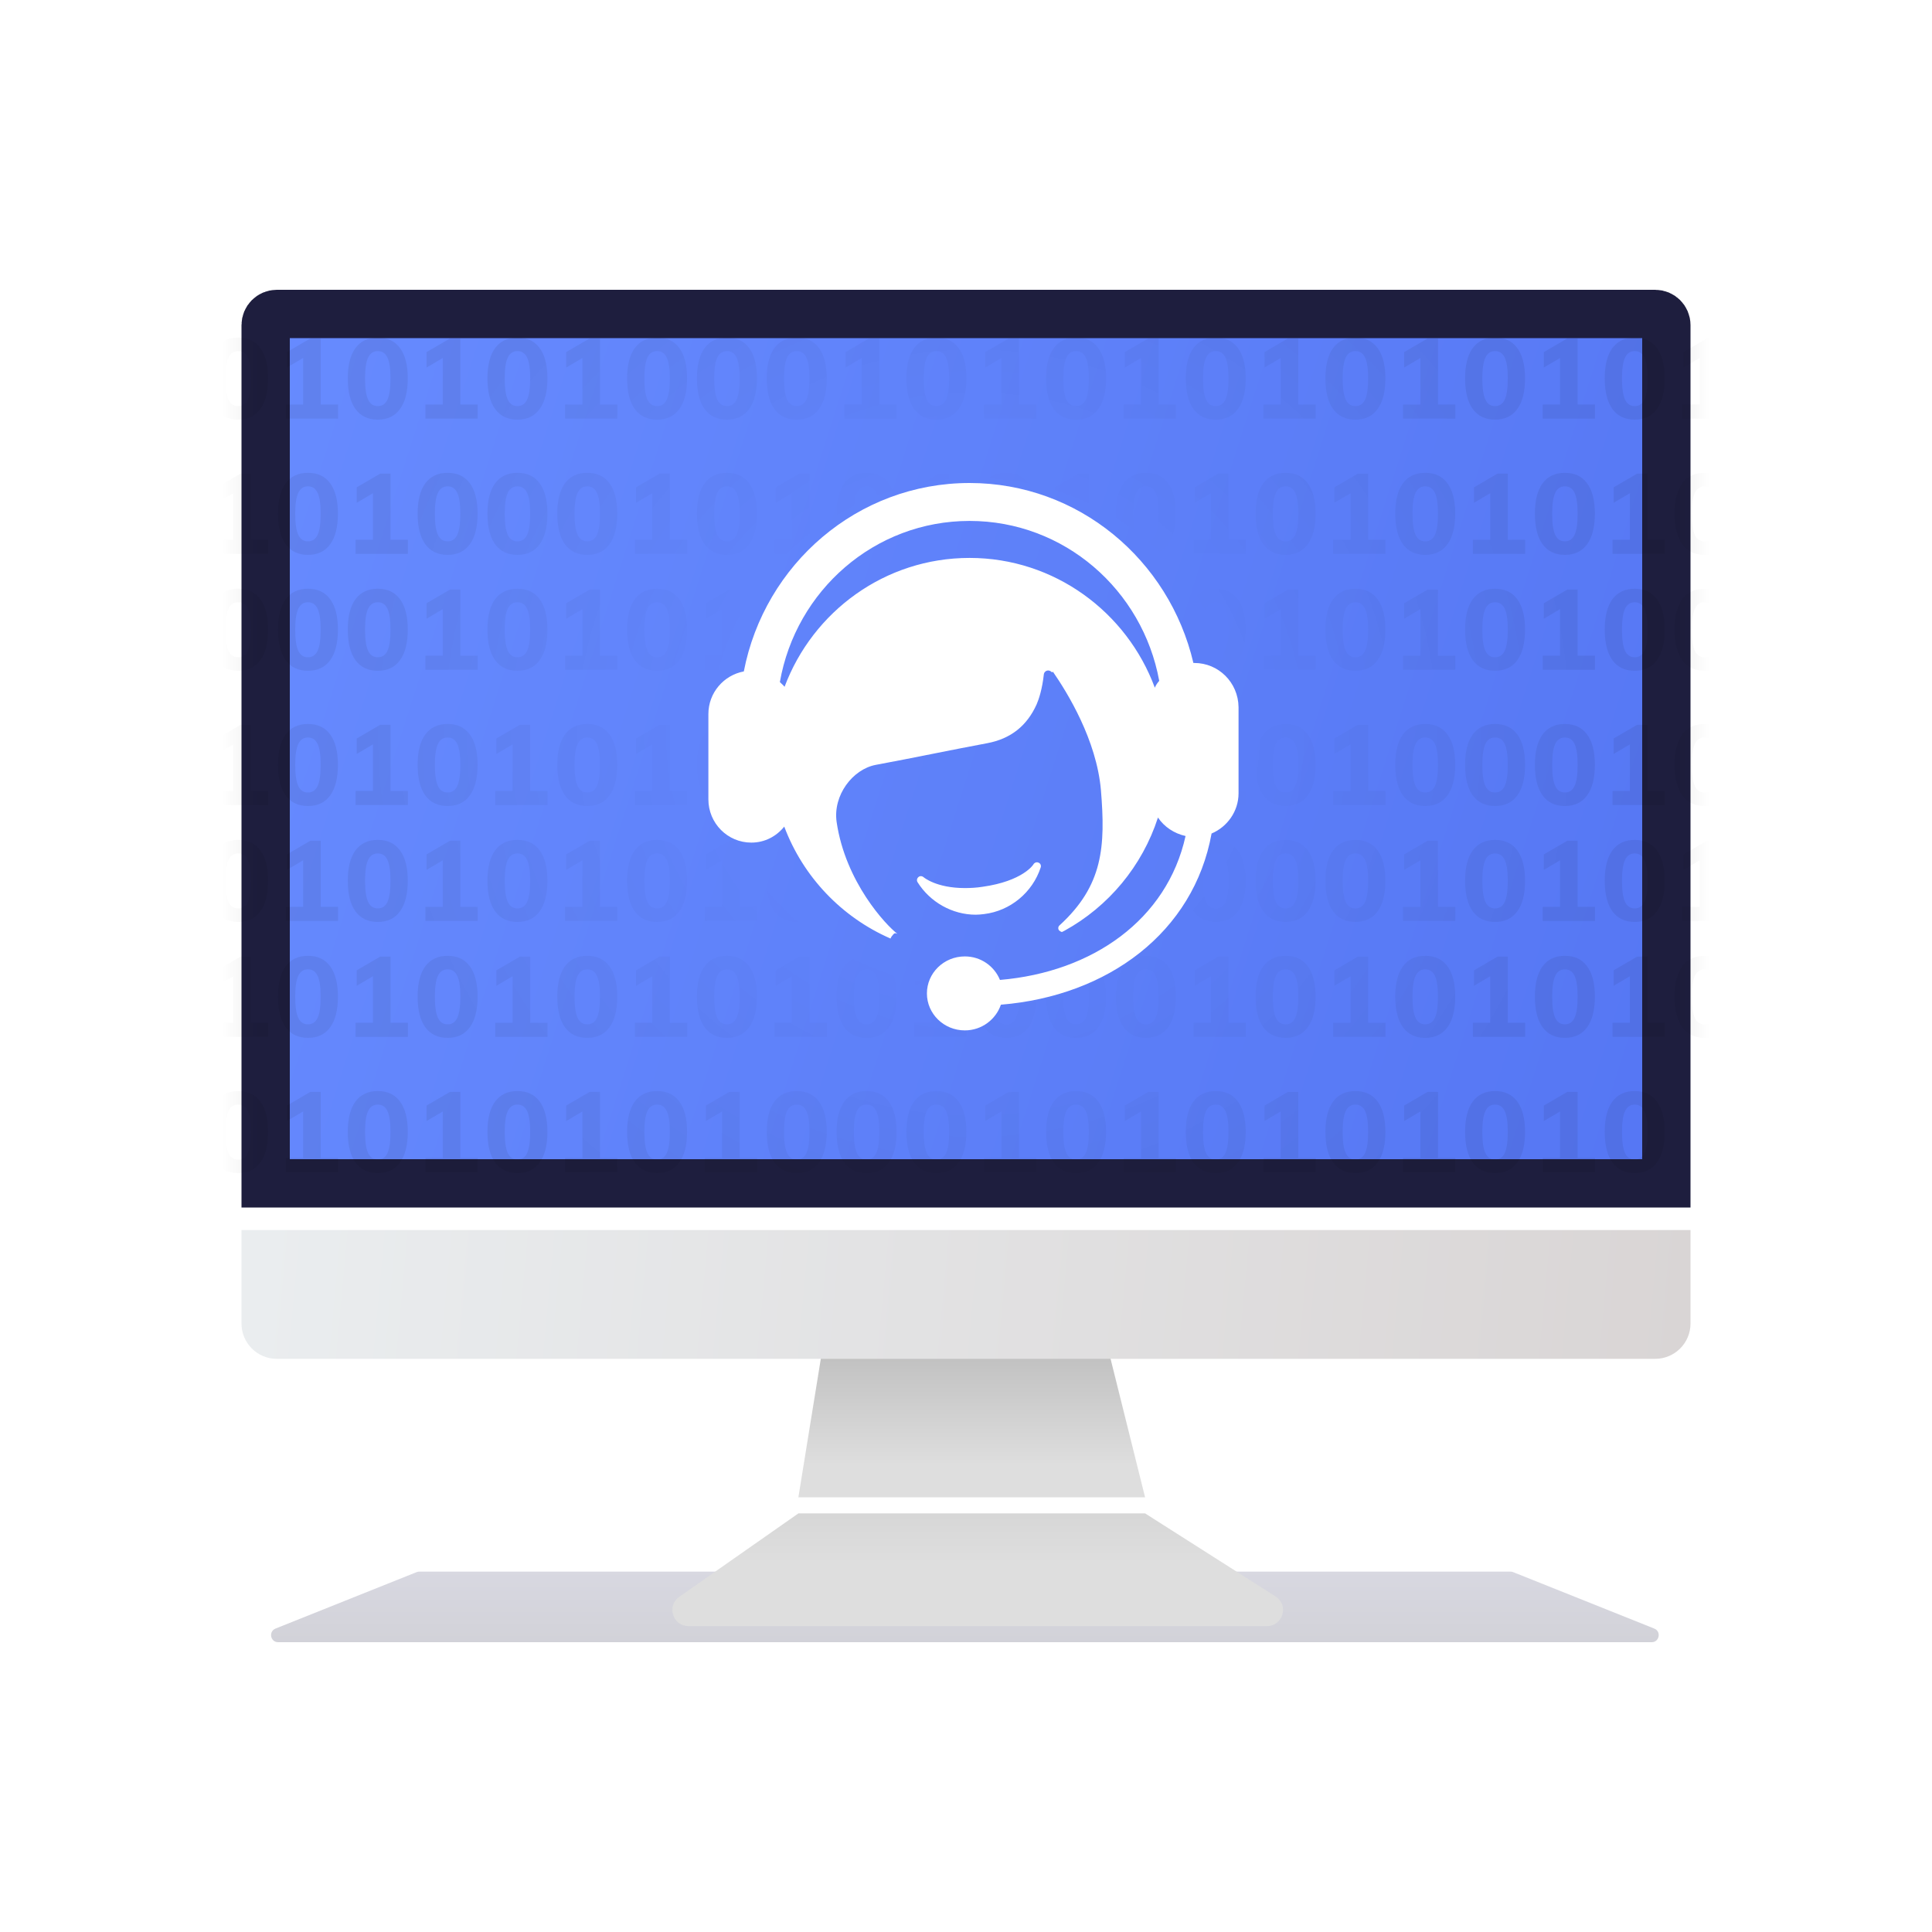 <svg width="100" height="100" viewBox="0 0 100 100" fill="none" xmlns="http://www.w3.org/2000/svg">
<g opacity="0.2" filter="url(#filter0_f)">
<path d="M21.567 81.373C21.61 81.356 21.656 81.347 21.703 81.347H78.183C78.23 81.347 78.276 81.356 78.319 81.373L85.625 84.295C85.998 84.445 85.891 85 85.489 85H14.397C13.995 85 13.888 84.445 14.261 84.295L21.567 81.373Z" fill="url(#paint0_linear)"/>
</g>
<path d="M13.75 16.826C13.75 16.508 14.008 16.25 14.326 16.25H85.674C85.992 16.25 86.25 16.508 86.25 16.826V61.25H13.75V16.826Z" fill="url(#paint1_linear)" stroke="#1E1E3E" stroke-width="2.5"/>
<mask id="mask0" mask-type="alpha" maskUnits="userSpaceOnUse" x="12" y="15" width="76" height="48">
<path d="M13.75 16.826C13.75 16.508 14.008 16.25 14.326 16.25H85.674C85.992 16.25 86.25 16.508 86.25 16.826V61.25H13.75V16.826Z" fill="url(#paint2_linear)" stroke="#1E1E3E" stroke-width="2.5"/>
</mask>
<g mask="url(#mask0)">
<path opacity="0.2" d="M10.268 20.938V21.667H7.562V20.938H8.46V18.529L7.62 19.024V18.225L8.839 17.514H9.37V20.938H10.268ZM12.325 21.72C11.824 21.72 11.439 21.537 11.17 21.171C10.906 20.806 10.774 20.277 10.774 19.584C10.774 18.9 10.906 18.377 11.17 18.015C11.439 17.654 11.824 17.473 12.325 17.473C12.827 17.473 13.21 17.654 13.475 18.015C13.743 18.377 13.877 18.9 13.877 19.584C13.877 20.277 13.743 20.806 13.475 21.171C13.21 21.537 12.827 21.72 12.325 21.72ZM12.325 21.02C12.555 21.02 12.722 20.907 12.827 20.681C12.932 20.456 12.985 20.09 12.985 19.584C12.985 19.091 12.932 18.733 12.827 18.511C12.722 18.286 12.555 18.173 12.325 18.173C12.096 18.173 11.929 18.286 11.824 18.511C11.719 18.733 11.666 19.091 11.666 19.584C11.666 20.09 11.719 20.456 11.824 20.681C11.929 20.907 12.096 21.02 12.325 21.02ZM17.497 20.938V21.667H14.79V20.938H15.689V18.529L14.849 19.024V18.225L16.068 17.514H16.599V20.938H17.497ZM19.554 21.72C19.052 21.72 18.667 21.537 18.399 21.171C18.135 20.806 18.002 20.277 18.002 19.584C18.002 18.9 18.135 18.377 18.399 18.015C18.667 17.654 19.052 17.473 19.554 17.473C20.056 17.473 20.439 17.654 20.703 18.015C20.972 18.377 21.106 18.9 21.106 19.584C21.106 20.277 20.972 20.806 20.703 21.171C20.439 21.537 20.056 21.72 19.554 21.72ZM19.554 21.02C19.784 21.02 19.951 20.907 20.056 20.681C20.161 20.456 20.213 20.09 20.213 19.584C20.213 19.091 20.161 18.733 20.056 18.511C19.951 18.286 19.784 18.173 19.554 18.173C19.325 18.173 19.157 18.286 19.052 18.511C18.947 18.733 18.895 19.091 18.895 19.584C18.895 20.09 18.947 20.456 19.052 20.681C19.157 20.907 19.325 21.02 19.554 21.02ZM24.726 20.938V21.667H22.019V20.938H22.918V18.529L22.078 19.024V18.225L23.297 17.514H23.828V20.938H24.726ZM26.783 21.72C26.281 21.72 25.896 21.537 25.628 21.171C25.363 20.806 25.231 20.277 25.231 19.584C25.231 18.9 25.363 18.377 25.628 18.015C25.896 17.654 26.281 17.473 26.783 17.473C27.285 17.473 27.668 17.654 27.932 18.015C28.2 18.377 28.334 18.9 28.334 19.584C28.334 20.277 28.2 20.806 27.932 21.171C27.668 21.537 27.285 21.72 26.783 21.72ZM26.783 21.02C27.012 21.02 27.18 20.907 27.285 20.681C27.39 20.456 27.442 20.09 27.442 19.584C27.442 19.091 27.39 18.733 27.285 18.511C27.18 18.286 27.012 18.173 26.783 18.173C26.553 18.173 26.386 18.286 26.281 18.511C26.176 18.733 26.124 19.091 26.124 19.584C26.124 20.09 26.176 20.456 26.281 20.681C26.386 20.907 26.553 21.02 26.783 21.02ZM31.955 20.938V21.667H29.248V20.938H30.146V18.529L29.306 19.024V18.225L30.526 17.514H31.056V20.938H31.955ZM34.012 21.72C33.51 21.72 33.125 21.537 32.857 21.171C32.592 20.806 32.46 20.277 32.46 19.584C32.46 18.9 32.592 18.377 32.857 18.015C33.125 17.654 33.51 17.473 34.012 17.473C34.513 17.473 34.896 17.654 35.161 18.015C35.429 18.377 35.563 18.9 35.563 19.584C35.563 20.277 35.429 20.806 35.161 21.171C34.896 21.537 34.513 21.72 34.012 21.72ZM34.012 21.02C34.241 21.02 34.408 20.907 34.513 20.681C34.618 20.456 34.671 20.09 34.671 19.584C34.671 19.091 34.618 18.733 34.513 18.511C34.408 18.286 34.241 18.173 34.012 18.173C33.782 18.173 33.615 18.286 33.51 18.511C33.405 18.733 33.352 19.091 33.352 19.584C33.352 20.09 33.405 20.456 33.51 20.681C33.615 20.907 33.782 21.02 34.012 21.02ZM37.626 21.72C37.124 21.72 36.739 21.537 36.471 21.171C36.207 20.806 36.074 20.277 36.074 19.584C36.074 18.9 36.207 18.377 36.471 18.015C36.739 17.654 37.124 17.473 37.626 17.473C38.128 17.473 38.511 17.654 38.775 18.015C39.044 18.377 39.178 18.9 39.178 19.584C39.178 20.277 39.044 20.806 38.775 21.171C38.511 21.537 38.128 21.72 37.626 21.72ZM37.626 21.02C37.855 21.02 38.023 20.907 38.128 20.681C38.233 20.456 38.285 20.09 38.285 19.584C38.285 19.091 38.233 18.733 38.128 18.511C38.023 18.286 37.855 18.173 37.626 18.173C37.397 18.173 37.229 18.286 37.124 18.511C37.019 18.733 36.967 19.091 36.967 19.584C36.967 20.09 37.019 20.456 37.124 20.681C37.229 20.907 37.397 21.02 37.626 21.02ZM41.24 21.72C40.739 21.72 40.354 21.537 40.085 21.171C39.821 20.806 39.689 20.277 39.689 19.584C39.689 18.9 39.821 18.377 40.085 18.015C40.354 17.654 40.739 17.473 41.24 17.473C41.742 17.473 42.125 17.654 42.39 18.015C42.658 18.377 42.792 18.9 42.792 19.584C42.792 20.277 42.658 20.806 42.39 21.171C42.125 21.537 41.742 21.72 41.24 21.72ZM41.24 21.02C41.47 21.02 41.637 20.907 41.742 20.681C41.847 20.456 41.9 20.09 41.9 19.584C41.9 19.091 41.847 18.733 41.742 18.511C41.637 18.286 41.47 18.173 41.24 18.173C41.011 18.173 40.844 18.286 40.739 18.511C40.634 18.733 40.581 19.091 40.581 19.584C40.581 20.09 40.634 20.456 40.739 20.681C40.844 20.907 41.011 21.02 41.24 21.02ZM46.412 20.938V21.667H43.706V20.938H44.604V18.529L43.764 19.024V18.225L44.983 17.514H45.514V20.938H46.412ZM48.469 21.72C47.968 21.72 47.583 21.537 47.314 21.171C47.05 20.806 46.917 20.277 46.917 19.584C46.917 18.9 47.05 18.377 47.314 18.015C47.583 17.654 47.968 17.473 48.469 17.473C48.971 17.473 49.354 17.654 49.618 18.015C49.887 18.377 50.021 18.9 50.021 19.584C50.021 20.277 49.887 20.806 49.618 21.171C49.354 21.537 48.971 21.72 48.469 21.72ZM48.469 21.02C48.699 21.02 48.866 20.907 48.971 20.681C49.076 20.456 49.128 20.09 49.128 19.584C49.128 19.091 49.076 18.733 48.971 18.511C48.866 18.286 48.699 18.173 48.469 18.173C48.24 18.173 48.072 18.286 47.968 18.511C47.862 18.733 47.81 19.091 47.81 19.584C47.81 20.09 47.862 20.456 47.968 20.681C48.072 20.907 48.24 21.02 48.469 21.02ZM53.641 20.938V21.667H50.934V20.938H51.833V18.529L50.993 19.024V18.225L52.212 17.514H52.743V20.938H53.641ZM55.698 21.72C55.196 21.72 54.811 21.537 54.543 21.171C54.279 20.806 54.146 20.277 54.146 19.584C54.146 18.9 54.279 18.377 54.543 18.015C54.811 17.654 55.196 17.473 55.698 17.473C56.2 17.473 56.583 17.654 56.847 18.015C57.115 18.377 57.25 18.9 57.25 19.584C57.25 20.277 57.115 20.806 56.847 21.171C56.583 21.537 56.2 21.72 55.698 21.72ZM55.698 21.02C55.927 21.02 56.095 20.907 56.2 20.681C56.305 20.456 56.357 20.09 56.357 19.584C56.357 19.091 56.305 18.733 56.2 18.511C56.095 18.286 55.927 18.173 55.698 18.173C55.468 18.173 55.301 18.286 55.196 18.511C55.091 18.733 55.039 19.091 55.039 19.584C55.039 20.09 55.091 20.456 55.196 20.681C55.301 20.907 55.468 21.02 55.698 21.02ZM60.87 20.938V21.667H58.163V20.938H59.062V18.529L58.221 19.024V18.225L59.441 17.514H59.971V20.938H60.87ZM62.927 21.72C62.425 21.72 62.04 21.537 61.772 21.171C61.507 20.806 61.375 20.277 61.375 19.584C61.375 18.9 61.507 18.377 61.772 18.015C62.04 17.654 62.425 17.473 62.927 17.473C63.428 17.473 63.812 17.654 64.076 18.015C64.344 18.377 64.478 18.9 64.478 19.584C64.478 20.277 64.344 20.806 64.076 21.171C63.812 21.537 63.428 21.72 62.927 21.72ZM62.927 21.02C63.156 21.02 63.323 20.907 63.428 20.681C63.533 20.456 63.586 20.09 63.586 19.584C63.586 19.091 63.533 18.733 63.428 18.511C63.323 18.286 63.156 18.173 62.927 18.173C62.697 18.173 62.53 18.286 62.425 18.511C62.32 18.733 62.268 19.091 62.268 19.584C62.268 20.09 62.32 20.456 62.425 20.681C62.53 20.907 62.697 21.02 62.927 21.02ZM68.099 20.938V21.667H65.392V20.938H66.29V18.529L65.45 19.024V18.225L66.669 17.514H67.2V20.938H68.099ZM70.156 21.72C69.654 21.72 69.269 21.537 69.001 21.171C68.736 20.806 68.604 20.277 68.604 19.584C68.604 18.9 68.736 18.377 69.001 18.015C69.269 17.654 69.654 17.473 70.156 17.473C70.657 17.473 71.04 17.654 71.305 18.015C71.573 18.377 71.707 18.9 71.707 19.584C71.707 20.277 71.573 20.806 71.305 21.171C71.04 21.537 70.657 21.72 70.156 21.72ZM70.156 21.02C70.385 21.02 70.552 20.907 70.657 20.681C70.762 20.456 70.815 20.09 70.815 19.584C70.815 19.091 70.762 18.733 70.657 18.511C70.552 18.286 70.385 18.173 70.156 18.173C69.926 18.173 69.759 18.286 69.654 18.511C69.549 18.733 69.496 19.091 69.496 19.584C69.496 20.09 69.549 20.456 69.654 20.681C69.759 20.907 69.926 21.02 70.156 21.02ZM75.327 20.938V21.667H72.621V20.938H73.519V18.529L72.679 19.024V18.225L73.898 17.514H74.429V20.938H75.327ZM77.384 21.72C76.883 21.72 76.498 21.537 76.229 21.171C75.965 20.806 75.833 20.277 75.833 19.584C75.833 18.9 75.965 18.377 76.229 18.015C76.498 17.654 76.883 17.473 77.384 17.473C77.886 17.473 78.269 17.654 78.534 18.015C78.802 18.377 78.936 18.9 78.936 19.584C78.936 20.277 78.802 20.806 78.534 21.171C78.269 21.537 77.886 21.72 77.384 21.72ZM77.384 21.02C77.614 21.02 77.781 20.907 77.886 20.681C77.991 20.456 78.043 20.09 78.043 19.584C78.043 19.091 77.991 18.733 77.886 18.511C77.781 18.286 77.614 18.173 77.384 18.173C77.155 18.173 76.988 18.286 76.883 18.511C76.778 18.733 76.725 19.091 76.725 19.584C76.725 20.09 76.778 20.456 76.883 20.681C76.988 20.907 77.155 21.02 77.384 21.02ZM82.556 20.938V21.667H79.85V20.938H80.748V18.529L79.908 19.024V18.225L81.127 17.514H81.658V20.938H82.556ZM84.613 21.72C84.111 21.72 83.726 21.537 83.458 21.171C83.194 20.806 83.061 20.277 83.061 19.584C83.061 18.9 83.194 18.377 83.458 18.015C83.726 17.654 84.111 17.473 84.613 17.473C85.115 17.473 85.498 17.654 85.762 18.015C86.031 18.377 86.165 18.9 86.165 19.584C86.165 20.277 86.031 20.806 85.762 21.171C85.498 21.537 85.115 21.72 84.613 21.72ZM84.613 21.02C84.843 21.02 85.01 20.907 85.115 20.681C85.22 20.456 85.272 20.09 85.272 19.584C85.272 19.091 85.22 18.733 85.115 18.511C85.01 18.286 84.843 18.173 84.613 18.173C84.384 18.173 84.216 18.286 84.111 18.511C84.006 18.733 83.954 19.091 83.954 19.584C83.954 20.09 84.006 20.456 84.111 20.681C84.216 20.907 84.384 21.02 84.613 21.02ZM89.785 20.938V21.667H87.078V20.938H87.977V18.529L87.137 19.024V18.225L88.356 17.514H88.887V20.938H89.785ZM8.711 28.72C8.209 28.72 7.824 28.537 7.556 28.171C7.291 27.806 7.159 27.277 7.159 26.584C7.159 25.9 7.291 25.377 7.556 25.015C7.824 24.654 8.209 24.473 8.711 24.473C9.213 24.473 9.596 24.654 9.86 25.015C10.128 25.377 10.263 25.9 10.263 26.584C10.263 27.277 10.128 27.806 9.86 28.171C9.596 28.537 9.213 28.72 8.711 28.72ZM8.711 28.02C8.94 28.02 9.108 27.907 9.213 27.681C9.318 27.456 9.37 27.09 9.37 26.584C9.37 26.091 9.318 25.733 9.213 25.511C9.108 25.286 8.94 25.173 8.711 25.173C8.481 25.173 8.314 25.286 8.209 25.511C8.104 25.733 8.052 26.091 8.052 26.584C8.052 27.09 8.104 27.456 8.209 27.681C8.314 27.907 8.481 28.02 8.711 28.02ZM13.883 27.938V28.667H11.176V27.938H12.075V25.529L11.235 26.024V25.225L12.454 24.514H12.985V27.938H13.883ZM15.94 28.72C15.438 28.72 15.053 28.537 14.785 28.171C14.52 27.806 14.388 27.277 14.388 26.584C14.388 25.9 14.52 25.377 14.785 25.015C15.053 24.654 15.438 24.473 15.94 24.473C16.441 24.473 16.824 24.654 17.089 25.015C17.357 25.377 17.491 25.9 17.491 26.584C17.491 27.277 17.357 27.806 17.089 28.171C16.824 28.537 16.441 28.72 15.94 28.72ZM15.94 28.02C16.169 28.02 16.336 27.907 16.441 27.681C16.546 27.456 16.599 27.09 16.599 26.584C16.599 26.091 16.546 25.733 16.441 25.511C16.336 25.286 16.169 25.173 15.94 25.173C15.71 25.173 15.543 25.286 15.438 25.511C15.333 25.733 15.28 26.091 15.28 26.584C15.28 27.09 15.333 27.456 15.438 27.681C15.543 27.907 15.71 28.02 15.94 28.02ZM21.112 27.938V28.667H18.405V27.938H19.303V25.529L18.463 26.024V25.225L19.682 24.514H20.213V27.938H21.112ZM23.169 28.72C22.667 28.72 22.282 28.537 22.014 28.171C21.749 27.806 21.617 27.277 21.617 26.584C21.617 25.9 21.749 25.377 22.014 25.015C22.282 24.654 22.667 24.473 23.169 24.473C23.67 24.473 24.053 24.654 24.318 25.015C24.586 25.377 24.72 25.9 24.72 26.584C24.72 27.277 24.586 27.806 24.318 28.171C24.053 28.537 23.67 28.72 23.169 28.72ZM23.169 28.02C23.398 28.02 23.565 27.907 23.67 27.681C23.775 27.456 23.828 27.09 23.828 26.584C23.828 26.091 23.775 25.733 23.67 25.511C23.565 25.286 23.398 25.173 23.169 25.173C22.939 25.173 22.772 25.286 22.667 25.511C22.562 25.733 22.509 26.091 22.509 26.584C22.509 27.09 22.562 27.456 22.667 27.681C22.772 27.907 22.939 28.02 23.169 28.02ZM26.783 28.72C26.281 28.72 25.896 28.537 25.628 28.171C25.363 27.806 25.231 27.277 25.231 26.584C25.231 25.9 25.363 25.377 25.628 25.015C25.896 24.654 26.281 24.473 26.783 24.473C27.285 24.473 27.668 24.654 27.932 25.015C28.2 25.377 28.334 25.9 28.334 26.584C28.334 27.277 28.2 27.806 27.932 28.171C27.668 28.537 27.285 28.72 26.783 28.72ZM26.783 28.02C27.012 28.02 27.18 27.907 27.285 27.681C27.39 27.456 27.442 27.09 27.442 26.584C27.442 26.091 27.39 25.733 27.285 25.511C27.18 25.286 27.012 25.173 26.783 25.173C26.553 25.173 26.386 25.286 26.281 25.511C26.176 25.733 26.124 26.091 26.124 26.584C26.124 27.09 26.176 27.456 26.281 27.681C26.386 27.907 26.553 28.02 26.783 28.02ZM30.397 28.72C29.896 28.72 29.511 28.537 29.242 28.171C28.978 27.806 28.846 27.277 28.846 26.584C28.846 25.9 28.978 25.377 29.242 25.015C29.511 24.654 29.896 24.473 30.397 24.473C30.899 24.473 31.282 24.654 31.546 25.015C31.815 25.377 31.949 25.9 31.949 26.584C31.949 27.277 31.815 27.806 31.546 28.171C31.282 28.537 30.899 28.72 30.397 28.72ZM30.397 28.02C30.627 28.02 30.794 27.907 30.899 27.681C31.004 27.456 31.056 27.09 31.056 26.584C31.056 26.091 31.004 25.733 30.899 25.511C30.794 25.286 30.627 25.173 30.397 25.173C30.168 25.173 30.001 25.286 29.896 25.511C29.791 25.733 29.738 26.091 29.738 26.584C29.738 27.09 29.791 27.456 29.896 27.681C30.001 27.907 30.168 28.02 30.397 28.02ZM35.569 27.938V28.667H32.862V27.938H33.761V25.529L32.921 26.024V25.225L34.14 24.514H34.671V27.938H35.569ZM37.626 28.72C37.124 28.72 36.739 28.537 36.471 28.171C36.207 27.806 36.074 27.277 36.074 26.584C36.074 25.9 36.207 25.377 36.471 25.015C36.739 24.654 37.124 24.473 37.626 24.473C38.128 24.473 38.511 24.654 38.775 25.015C39.044 25.377 39.178 25.9 39.178 26.584C39.178 27.277 39.044 27.806 38.775 28.171C38.511 28.537 38.128 28.72 37.626 28.72ZM37.626 28.02C37.855 28.02 38.023 27.907 38.128 27.681C38.233 27.456 38.285 27.09 38.285 26.584C38.285 26.091 38.233 25.733 38.128 25.511C38.023 25.286 37.855 25.173 37.626 25.173C37.397 25.173 37.229 25.286 37.124 25.511C37.019 25.733 36.967 26.091 36.967 26.584C36.967 27.09 37.019 27.456 37.124 27.681C37.229 27.907 37.397 28.02 37.626 28.02ZM42.798 27.938V28.667H40.091V27.938H40.99V25.529L40.15 26.024V25.225L41.369 24.514H41.9V27.938H42.798ZM44.855 28.72C44.353 28.72 43.968 28.537 43.7 28.171C43.435 27.806 43.303 27.277 43.303 26.584C43.303 25.9 43.435 25.377 43.7 25.015C43.968 24.654 44.353 24.473 44.855 24.473C45.356 24.473 45.739 24.654 46.004 25.015C46.272 25.377 46.407 25.9 46.407 26.584C46.407 27.277 46.272 27.806 46.004 28.171C45.739 28.537 45.356 28.72 44.855 28.72ZM44.855 28.02C45.084 28.02 45.252 27.907 45.356 27.681C45.462 27.456 45.514 27.09 45.514 26.584C45.514 26.091 45.462 25.733 45.356 25.511C45.252 25.286 45.084 25.173 44.855 25.173C44.625 25.173 44.458 25.286 44.353 25.511C44.248 25.733 44.196 26.091 44.196 26.584C44.196 27.09 44.248 27.456 44.353 27.681C44.458 27.907 44.625 28.02 44.855 28.02ZM50.027 27.938V28.667H47.32V27.938H48.218V25.529L47.378 26.024V25.225L48.597 24.514H49.128V27.938H50.027ZM52.084 28.72C51.582 28.72 51.197 28.537 50.929 28.171C50.664 27.806 50.532 27.277 50.532 26.584C50.532 25.9 50.664 25.377 50.929 25.015C51.197 24.654 51.582 24.473 52.084 24.473C52.585 24.473 52.968 24.654 53.233 25.015C53.501 25.377 53.635 25.9 53.635 26.584C53.635 27.277 53.501 27.806 53.233 28.171C52.968 28.537 52.585 28.72 52.084 28.72ZM52.084 28.02C52.313 28.02 52.48 27.907 52.585 27.681C52.69 27.456 52.743 27.09 52.743 26.584C52.743 26.091 52.69 25.733 52.585 25.511C52.48 25.286 52.313 25.173 52.084 25.173C51.854 25.173 51.687 25.286 51.582 25.511C51.477 25.733 51.424 26.091 51.424 26.584C51.424 27.09 51.477 27.456 51.582 27.681C51.687 27.907 51.854 28.02 52.084 28.02ZM57.255 27.938V28.667H54.549V27.938H55.447V25.529L54.607 26.024V25.225L55.826 24.514H56.357V27.938H57.255ZM59.312 28.72C58.811 28.72 58.426 28.537 58.157 28.171C57.893 27.806 57.761 27.277 57.761 26.584C57.761 25.9 57.893 25.377 58.157 25.015C58.426 24.654 58.811 24.473 59.312 24.473C59.814 24.473 60.197 24.654 60.462 25.015C60.73 25.377 60.864 25.9 60.864 26.584C60.864 27.277 60.73 27.806 60.462 28.171C60.197 28.537 59.814 28.72 59.312 28.72ZM59.312 28.02C59.542 28.02 59.709 27.907 59.814 27.681C59.919 27.456 59.971 27.09 59.971 26.584C59.971 26.091 59.919 25.733 59.814 25.511C59.709 25.286 59.542 25.173 59.312 25.173C59.083 25.173 58.916 25.286 58.811 25.511C58.706 25.733 58.653 26.091 58.653 26.584C58.653 27.09 58.706 27.456 58.811 27.681C58.916 27.907 59.083 28.02 59.312 28.02ZM64.484 27.938V28.667H61.778V27.938H62.676V25.529L61.836 26.024V25.225L63.055 24.514H63.586V27.938H64.484ZM66.541 28.72C66.04 28.72 65.654 28.537 65.386 28.171C65.122 27.806 64.99 27.277 64.99 26.584C64.99 25.9 65.122 25.377 65.386 25.015C65.654 24.654 66.04 24.473 66.541 24.473C67.043 24.473 67.426 24.654 67.69 25.015C67.959 25.377 68.093 25.9 68.093 26.584C68.093 27.277 67.959 27.806 67.69 28.171C67.426 28.537 67.043 28.72 66.541 28.72ZM66.541 28.02C66.771 28.02 66.938 27.907 67.043 27.681C67.148 27.456 67.2 27.09 67.2 26.584C67.2 26.091 67.148 25.733 67.043 25.511C66.938 25.286 66.771 25.173 66.541 25.173C66.312 25.173 66.144 25.286 66.04 25.511C65.934 25.733 65.882 26.091 65.882 26.584C65.882 27.09 65.934 27.456 66.04 27.681C66.144 27.907 66.312 28.02 66.541 28.02ZM71.713 27.938V28.667H69.006V27.938H69.905V25.529L69.065 26.024V25.225L70.284 24.514H70.815V27.938H71.713ZM73.77 28.72C73.268 28.72 72.883 28.537 72.615 28.171C72.35 27.806 72.218 27.277 72.218 26.584C72.218 25.9 72.35 25.377 72.615 25.015C72.883 24.654 73.268 24.473 73.77 24.473C74.272 24.473 74.655 24.654 74.919 25.015C75.187 25.377 75.322 25.9 75.322 26.584C75.322 27.277 75.187 27.806 74.919 28.171C74.655 28.537 74.272 28.72 73.77 28.72ZM73.77 28.02C73.999 28.02 74.167 27.907 74.272 27.681C74.377 27.456 74.429 27.09 74.429 26.584C74.429 26.091 74.377 25.733 74.272 25.511C74.167 25.286 73.999 25.173 73.77 25.173C73.54 25.173 73.373 25.286 73.268 25.511C73.163 25.733 73.111 26.091 73.111 26.584C73.111 27.09 73.163 27.456 73.268 27.681C73.373 27.907 73.54 28.02 73.77 28.02ZM78.942 27.938V28.667H76.235V27.938H77.133V25.529L76.293 26.024V25.225L77.513 24.514H78.043V27.938H78.942ZM80.999 28.72C80.497 28.72 80.112 28.537 79.844 28.171C79.579 27.806 79.447 27.277 79.447 26.584C79.447 25.9 79.579 25.377 79.844 25.015C80.112 24.654 80.497 24.473 80.999 24.473C81.5 24.473 81.883 24.654 82.148 25.015C82.416 25.377 82.55 25.9 82.55 26.584C82.55 27.277 82.416 27.806 82.148 28.171C81.883 28.537 81.5 28.72 80.999 28.72ZM80.999 28.02C81.228 28.02 81.395 27.907 81.5 27.681C81.605 27.456 81.658 27.09 81.658 26.584C81.658 26.091 81.605 25.733 81.5 25.511C81.395 25.286 81.228 25.173 80.999 25.173C80.769 25.173 80.602 25.286 80.497 25.511C80.392 25.733 80.34 26.091 80.34 26.584C80.34 27.09 80.392 27.456 80.497 27.681C80.602 27.907 80.769 28.02 80.999 28.02ZM86.171 27.938V28.667H83.464V27.938H84.362V25.529L83.522 26.024V25.225L84.741 24.514H85.272V27.938H86.171ZM88.228 28.72C87.726 28.72 87.341 28.537 87.073 28.171C86.808 27.806 86.676 27.277 86.676 26.584C86.676 25.9 86.808 25.377 87.073 25.015C87.341 24.654 87.726 24.473 88.228 24.473C88.729 24.473 89.112 24.654 89.377 25.015C89.645 25.377 89.779 25.9 89.779 26.584C89.779 27.277 89.645 27.806 89.377 28.171C89.112 28.537 88.729 28.72 88.228 28.72ZM88.228 28.02C88.457 28.02 88.624 27.907 88.729 27.681C88.834 27.456 88.887 27.09 88.887 26.584C88.887 26.091 88.834 25.733 88.729 25.511C88.624 25.286 88.457 25.173 88.228 25.173C87.998 25.173 87.831 25.286 87.726 25.511C87.621 25.733 87.568 26.091 87.568 26.584C87.568 27.09 87.621 27.456 87.726 27.681C87.831 27.907 87.998 28.02 88.228 28.02ZM10.268 33.938V34.667H7.562V33.938H8.46V31.529L7.62 32.025V31.225L8.839 30.514H9.37V33.938H10.268ZM12.325 34.719C11.824 34.719 11.439 34.537 11.17 34.171C10.906 33.806 10.774 33.277 10.774 32.584C10.774 31.9 10.906 31.377 11.17 31.015C11.439 30.654 11.824 30.473 12.325 30.473C12.827 30.473 13.21 30.654 13.475 31.015C13.743 31.377 13.877 31.9 13.877 32.584C13.877 33.277 13.743 33.806 13.475 34.171C13.21 34.537 12.827 34.719 12.325 34.719ZM12.325 34.02C12.555 34.02 12.722 33.907 12.827 33.681C12.932 33.456 12.985 33.09 12.985 32.584C12.985 32.091 12.932 31.733 12.827 31.511C12.722 31.286 12.555 31.173 12.325 31.173C12.096 31.173 11.929 31.286 11.824 31.511C11.719 31.733 11.666 32.091 11.666 32.584C11.666 33.09 11.719 33.456 11.824 33.681C11.929 33.907 12.096 34.02 12.325 34.02ZM15.94 34.719C15.438 34.719 15.053 34.537 14.785 34.171C14.52 33.806 14.388 33.277 14.388 32.584C14.388 31.9 14.52 31.377 14.785 31.015C15.053 30.654 15.438 30.473 15.94 30.473C16.441 30.473 16.824 30.654 17.089 31.015C17.357 31.377 17.491 31.9 17.491 32.584C17.491 33.277 17.357 33.806 17.089 34.171C16.824 34.537 16.441 34.719 15.94 34.719ZM15.94 34.02C16.169 34.02 16.336 33.907 16.441 33.681C16.546 33.456 16.599 33.09 16.599 32.584C16.599 32.091 16.546 31.733 16.441 31.511C16.336 31.286 16.169 31.173 15.94 31.173C15.71 31.173 15.543 31.286 15.438 31.511C15.333 31.733 15.28 32.091 15.28 32.584C15.28 33.09 15.333 33.456 15.438 33.681C15.543 33.907 15.71 34.02 15.94 34.02ZM19.554 34.719C19.052 34.719 18.667 34.537 18.399 34.171C18.135 33.806 18.002 33.277 18.002 32.584C18.002 31.9 18.135 31.377 18.399 31.015C18.667 30.654 19.052 30.473 19.554 30.473C20.056 30.473 20.439 30.654 20.703 31.015C20.972 31.377 21.106 31.9 21.106 32.584C21.106 33.277 20.972 33.806 20.703 34.171C20.439 34.537 20.056 34.719 19.554 34.719ZM19.554 34.02C19.784 34.02 19.951 33.907 20.056 33.681C20.161 33.456 20.213 33.09 20.213 32.584C20.213 32.091 20.161 31.733 20.056 31.511C19.951 31.286 19.784 31.173 19.554 31.173C19.325 31.173 19.157 31.286 19.052 31.511C18.947 31.733 18.895 32.091 18.895 32.584C18.895 33.09 18.947 33.456 19.052 33.681C19.157 33.907 19.325 34.02 19.554 34.02ZM24.726 33.938V34.667H22.019V33.938H22.918V31.529L22.078 32.025V31.225L23.297 30.514H23.828V33.938H24.726ZM26.783 34.719C26.281 34.719 25.896 34.537 25.628 34.171C25.363 33.806 25.231 33.277 25.231 32.584C25.231 31.9 25.363 31.377 25.628 31.015C25.896 30.654 26.281 30.473 26.783 30.473C27.285 30.473 27.668 30.654 27.932 31.015C28.2 31.377 28.334 31.9 28.334 32.584C28.334 33.277 28.2 33.806 27.932 34.171C27.668 34.537 27.285 34.719 26.783 34.719ZM26.783 34.02C27.012 34.02 27.18 33.907 27.285 33.681C27.39 33.456 27.442 33.09 27.442 32.584C27.442 32.091 27.39 31.733 27.285 31.511C27.18 31.286 27.012 31.173 26.783 31.173C26.553 31.173 26.386 31.286 26.281 31.511C26.176 31.733 26.124 32.091 26.124 32.584C26.124 33.09 26.176 33.456 26.281 33.681C26.386 33.907 26.553 34.02 26.783 34.02ZM31.955 33.938V34.667H29.248V33.938H30.146V31.529L29.306 32.025V31.225L30.526 30.514H31.056V33.938H31.955ZM34.012 34.719C33.51 34.719 33.125 34.537 32.857 34.171C32.592 33.806 32.46 33.277 32.46 32.584C32.46 31.9 32.592 31.377 32.857 31.015C33.125 30.654 33.51 30.473 34.012 30.473C34.513 30.473 34.896 30.654 35.161 31.015C35.429 31.377 35.563 31.9 35.563 32.584C35.563 33.277 35.429 33.806 35.161 34.171C34.896 34.537 34.513 34.719 34.012 34.719ZM34.012 34.02C34.241 34.02 34.408 33.907 34.513 33.681C34.618 33.456 34.671 33.09 34.671 32.584C34.671 32.091 34.618 31.733 34.513 31.511C34.408 31.286 34.241 31.173 34.012 31.173C33.782 31.173 33.615 31.286 33.51 31.511C33.405 31.733 33.352 32.091 33.352 32.584C33.352 33.09 33.405 33.456 33.51 33.681C33.615 33.907 33.782 34.02 34.012 34.02ZM39.184 33.938V34.667H36.477V33.938H37.375V31.529L36.535 32.025V31.225L37.754 30.514H38.285V33.938H39.184ZM41.24 34.719C40.739 34.719 40.354 34.537 40.085 34.171C39.821 33.806 39.689 33.277 39.689 32.584C39.689 31.9 39.821 31.377 40.085 31.015C40.354 30.654 40.739 30.473 41.24 30.473C41.742 30.473 42.125 30.654 42.39 31.015C42.658 31.377 42.792 31.9 42.792 32.584C42.792 33.277 42.658 33.806 42.39 34.171C42.125 34.537 41.742 34.719 41.24 34.719ZM41.24 34.02C41.47 34.02 41.637 33.907 41.742 33.681C41.847 33.456 41.9 33.09 41.9 32.584C41.9 32.091 41.847 31.733 41.742 31.511C41.637 31.286 41.47 31.173 41.24 31.173C41.011 31.173 40.844 31.286 40.739 31.511C40.634 31.733 40.581 32.091 40.581 32.584C40.581 33.09 40.634 33.456 40.739 33.681C40.844 33.907 41.011 34.02 41.24 34.02ZM46.412 33.938V34.667H43.706V33.938H44.604V31.529L43.764 32.025V31.225L44.983 30.514H45.514V33.938H46.412ZM48.469 34.719C47.968 34.719 47.583 34.537 47.314 34.171C47.05 33.806 46.917 33.277 46.917 32.584C46.917 31.9 47.05 31.377 47.314 31.015C47.583 30.654 47.968 30.473 48.469 30.473C48.971 30.473 49.354 30.654 49.618 31.015C49.887 31.377 50.021 31.9 50.021 32.584C50.021 33.277 49.887 33.806 49.618 34.171C49.354 34.537 48.971 34.719 48.469 34.719ZM48.469 34.02C48.699 34.02 48.866 33.907 48.971 33.681C49.076 33.456 49.128 33.09 49.128 32.584C49.128 32.091 49.076 31.733 48.971 31.511C48.866 31.286 48.699 31.173 48.469 31.173C48.24 31.173 48.072 31.286 47.968 31.511C47.862 31.733 47.81 32.091 47.81 32.584C47.81 33.09 47.862 33.456 47.968 33.681C48.072 33.907 48.24 34.02 48.469 34.02ZM53.641 33.938V34.667H50.934V33.938H51.833V31.529L50.993 32.025V31.225L52.212 30.514H52.743V33.938H53.641ZM55.698 34.719C55.196 34.719 54.811 34.537 54.543 34.171C54.279 33.806 54.146 33.277 54.146 32.584C54.146 31.9 54.279 31.377 54.543 31.015C54.811 30.654 55.196 30.473 55.698 30.473C56.2 30.473 56.583 30.654 56.847 31.015C57.115 31.377 57.25 31.9 57.25 32.584C57.25 33.277 57.115 33.806 56.847 34.171C56.583 34.537 56.2 34.719 55.698 34.719ZM55.698 34.02C55.927 34.02 56.095 33.907 56.2 33.681C56.305 33.456 56.357 33.09 56.357 32.584C56.357 32.091 56.305 31.733 56.2 31.511C56.095 31.286 55.927 31.173 55.698 31.173C55.468 31.173 55.301 31.286 55.196 31.511C55.091 31.733 55.039 32.091 55.039 32.584C55.039 33.09 55.091 33.456 55.196 33.681C55.301 33.907 55.468 34.02 55.698 34.02ZM60.87 33.938V34.667H58.163V33.938H59.062V31.529L58.221 32.025V31.225L59.441 30.514H59.971V33.938H60.87ZM62.927 34.719C62.425 34.719 62.04 34.537 61.772 34.171C61.507 33.806 61.375 33.277 61.375 32.584C61.375 31.9 61.507 31.377 61.772 31.015C62.04 30.654 62.425 30.473 62.927 30.473C63.428 30.473 63.812 30.654 64.076 31.015C64.344 31.377 64.478 31.9 64.478 32.584C64.478 33.277 64.344 33.806 64.076 34.171C63.812 34.537 63.428 34.719 62.927 34.719ZM62.927 34.02C63.156 34.02 63.323 33.907 63.428 33.681C63.533 33.456 63.586 33.09 63.586 32.584C63.586 32.091 63.533 31.733 63.428 31.511C63.323 31.286 63.156 31.173 62.927 31.173C62.697 31.173 62.53 31.286 62.425 31.511C62.32 31.733 62.268 32.091 62.268 32.584C62.268 33.09 62.32 33.456 62.425 33.681C62.53 33.907 62.697 34.02 62.927 34.02ZM68.099 33.938V34.667H65.392V33.938H66.29V31.529L65.45 32.025V31.225L66.669 30.514H67.2V33.938H68.099ZM70.156 34.719C69.654 34.719 69.269 34.537 69.001 34.171C68.736 33.806 68.604 33.277 68.604 32.584C68.604 31.9 68.736 31.377 69.001 31.015C69.269 30.654 69.654 30.473 70.156 30.473C70.657 30.473 71.04 30.654 71.305 31.015C71.573 31.377 71.707 31.9 71.707 32.584C71.707 33.277 71.573 33.806 71.305 34.171C71.04 34.537 70.657 34.719 70.156 34.719ZM70.156 34.02C70.385 34.02 70.552 33.907 70.657 33.681C70.762 33.456 70.815 33.09 70.815 32.584C70.815 32.091 70.762 31.733 70.657 31.511C70.552 31.286 70.385 31.173 70.156 31.173C69.926 31.173 69.759 31.286 69.654 31.511C69.549 31.733 69.496 32.091 69.496 32.584C69.496 33.09 69.549 33.456 69.654 33.681C69.759 33.907 69.926 34.02 70.156 34.02ZM75.327 33.938V34.667H72.621V33.938H73.519V31.529L72.679 32.025V31.225L73.898 30.514H74.429V33.938H75.327ZM77.384 34.719C76.883 34.719 76.498 34.537 76.229 34.171C75.965 33.806 75.833 33.277 75.833 32.584C75.833 31.9 75.965 31.377 76.229 31.015C76.498 30.654 76.883 30.473 77.384 30.473C77.886 30.473 78.269 30.654 78.534 31.015C78.802 31.377 78.936 31.9 78.936 32.584C78.936 33.277 78.802 33.806 78.534 34.171C78.269 34.537 77.886 34.719 77.384 34.719ZM77.384 34.02C77.614 34.02 77.781 33.907 77.886 33.681C77.991 33.456 78.043 33.09 78.043 32.584C78.043 32.091 77.991 31.733 77.886 31.511C77.781 31.286 77.614 31.173 77.384 31.173C77.155 31.173 76.988 31.286 76.883 31.511C76.778 31.733 76.725 32.091 76.725 32.584C76.725 33.09 76.778 33.456 76.883 33.681C76.988 33.907 77.155 34.02 77.384 34.02ZM82.556 33.938V34.667H79.85V33.938H80.748V31.529L79.908 32.025V31.225L81.127 30.514H81.658V33.938H82.556ZM84.613 34.719C84.111 34.719 83.726 34.537 83.458 34.171C83.194 33.806 83.061 33.277 83.061 32.584C83.061 31.9 83.194 31.377 83.458 31.015C83.726 30.654 84.111 30.473 84.613 30.473C85.115 30.473 85.498 30.654 85.762 31.015C86.031 31.377 86.165 31.9 86.165 32.584C86.165 33.277 86.031 33.806 85.762 34.171C85.498 34.537 85.115 34.719 84.613 34.719ZM84.613 34.02C84.843 34.02 85.01 33.907 85.115 33.681C85.22 33.456 85.272 33.09 85.272 32.584C85.272 32.091 85.22 31.733 85.115 31.511C85.01 31.286 84.843 31.173 84.613 31.173C84.384 31.173 84.216 31.286 84.111 31.511C84.006 31.733 83.954 32.091 83.954 32.584C83.954 33.09 84.006 33.456 84.111 33.681C84.216 33.907 84.384 34.02 84.613 34.02ZM88.228 34.719C87.726 34.719 87.341 34.537 87.073 34.171C86.808 33.806 86.676 33.277 86.676 32.584C86.676 31.9 86.808 31.377 87.073 31.015C87.341 30.654 87.726 30.473 88.228 30.473C88.729 30.473 89.112 30.654 89.377 31.015C89.645 31.377 89.779 31.9 89.779 32.584C89.779 33.277 89.645 33.806 89.377 34.171C89.112 34.537 88.729 34.719 88.228 34.719ZM88.228 34.02C88.457 34.02 88.624 33.907 88.729 33.681C88.834 33.456 88.887 33.09 88.887 32.584C88.887 32.091 88.834 31.733 88.729 31.511C88.624 31.286 88.457 31.173 88.228 31.173C87.998 31.173 87.831 31.286 87.726 31.511C87.621 31.733 87.568 32.091 87.568 32.584C87.568 33.09 87.621 33.456 87.726 33.681C87.831 33.907 87.998 34.02 88.228 34.02ZM8.711 41.719C8.209 41.719 7.824 41.537 7.556 41.171C7.291 40.806 7.159 40.277 7.159 39.584C7.159 38.9 7.291 38.377 7.556 38.015C7.824 37.654 8.209 37.473 8.711 37.473C9.213 37.473 9.596 37.654 9.86 38.015C10.128 38.377 10.263 38.9 10.263 39.584C10.263 40.277 10.128 40.806 9.86 41.171C9.596 41.537 9.213 41.719 8.711 41.719ZM8.711 41.02C8.94 41.02 9.108 40.907 9.213 40.681C9.318 40.456 9.37 40.09 9.37 39.584C9.37 39.091 9.318 38.733 9.213 38.511C9.108 38.286 8.94 38.173 8.711 38.173C8.481 38.173 8.314 38.286 8.209 38.511C8.104 38.733 8.052 39.091 8.052 39.584C8.052 40.09 8.104 40.456 8.209 40.681C8.314 40.907 8.481 41.02 8.711 41.02ZM13.883 40.938V41.667H11.176V40.938H12.075V38.529L11.235 39.025V38.225L12.454 37.514H12.985V40.938H13.883ZM15.94 41.719C15.438 41.719 15.053 41.537 14.785 41.171C14.52 40.806 14.388 40.277 14.388 39.584C14.388 38.9 14.52 38.377 14.785 38.015C15.053 37.654 15.438 37.473 15.94 37.473C16.441 37.473 16.824 37.654 17.089 38.015C17.357 38.377 17.491 38.9 17.491 39.584C17.491 40.277 17.357 40.806 17.089 41.171C16.824 41.537 16.441 41.719 15.94 41.719ZM15.94 41.02C16.169 41.02 16.336 40.907 16.441 40.681C16.546 40.456 16.599 40.09 16.599 39.584C16.599 39.091 16.546 38.733 16.441 38.511C16.336 38.286 16.169 38.173 15.94 38.173C15.71 38.173 15.543 38.286 15.438 38.511C15.333 38.733 15.28 39.091 15.28 39.584C15.28 40.09 15.333 40.456 15.438 40.681C15.543 40.907 15.71 41.02 15.94 41.02ZM21.112 40.938V41.667H18.405V40.938H19.303V38.529L18.463 39.025V38.225L19.682 37.514H20.213V40.938H21.112ZM23.169 41.719C22.667 41.719 22.282 41.537 22.014 41.171C21.749 40.806 21.617 40.277 21.617 39.584C21.617 38.9 21.749 38.377 22.014 38.015C22.282 37.654 22.667 37.473 23.169 37.473C23.67 37.473 24.053 37.654 24.318 38.015C24.586 38.377 24.72 38.9 24.72 39.584C24.72 40.277 24.586 40.806 24.318 41.171C24.053 41.537 23.67 41.719 23.169 41.719ZM23.169 41.02C23.398 41.02 23.565 40.907 23.67 40.681C23.775 40.456 23.828 40.09 23.828 39.584C23.828 39.091 23.775 38.733 23.67 38.511C23.565 38.286 23.398 38.173 23.169 38.173C22.939 38.173 22.772 38.286 22.667 38.511C22.562 38.733 22.509 39.091 22.509 39.584C22.509 40.09 22.562 40.456 22.667 40.681C22.772 40.907 22.939 41.02 23.169 41.02ZM28.34 40.938V41.667H25.634V40.938H26.532V38.529L25.692 39.025V38.225L26.911 37.514H27.442V40.938H28.34ZM30.397 41.719C29.896 41.719 29.511 41.537 29.242 41.171C28.978 40.806 28.846 40.277 28.846 39.584C28.846 38.9 28.978 38.377 29.242 38.015C29.511 37.654 29.896 37.473 30.397 37.473C30.899 37.473 31.282 37.654 31.546 38.015C31.815 38.377 31.949 38.9 31.949 39.584C31.949 40.277 31.815 40.806 31.546 41.171C31.282 41.537 30.899 41.719 30.397 41.719ZM30.397 41.02C30.627 41.02 30.794 40.907 30.899 40.681C31.004 40.456 31.056 40.09 31.056 39.584C31.056 39.091 31.004 38.733 30.899 38.511C30.794 38.286 30.627 38.173 30.397 38.173C30.168 38.173 30.001 38.286 29.896 38.511C29.791 38.733 29.738 39.091 29.738 39.584C29.738 40.09 29.791 40.456 29.896 40.681C30.001 40.907 30.168 41.02 30.397 41.02ZM35.569 40.938V41.667H32.862V40.938H33.761V38.529L32.921 39.025V38.225L34.14 37.514H34.671V40.938H35.569ZM37.626 41.719C37.124 41.719 36.739 41.537 36.471 41.171C36.207 40.806 36.074 40.277 36.074 39.584C36.074 38.9 36.207 38.377 36.471 38.015C36.739 37.654 37.124 37.473 37.626 37.473C38.128 37.473 38.511 37.654 38.775 38.015C39.044 38.377 39.178 38.9 39.178 39.584C39.178 40.277 39.044 40.806 38.775 41.171C38.511 41.537 38.128 41.719 37.626 41.719ZM37.626 41.02C37.855 41.02 38.023 40.907 38.128 40.681C38.233 40.456 38.285 40.09 38.285 39.584C38.285 39.091 38.233 38.733 38.128 38.511C38.023 38.286 37.855 38.173 37.626 38.173C37.397 38.173 37.229 38.286 37.124 38.511C37.019 38.733 36.967 39.091 36.967 39.584C36.967 40.09 37.019 40.456 37.124 40.681C37.229 40.907 37.397 41.02 37.626 41.02ZM42.798 40.938V41.667H40.091V40.938H40.99V38.529L40.15 39.025V38.225L41.369 37.514H41.9V40.938H42.798ZM44.855 41.719C44.353 41.719 43.968 41.537 43.7 41.171C43.435 40.806 43.303 40.277 43.303 39.584C43.303 38.9 43.435 38.377 43.7 38.015C43.968 37.654 44.353 37.473 44.855 37.473C45.356 37.473 45.739 37.654 46.004 38.015C46.272 38.377 46.407 38.9 46.407 39.584C46.407 40.277 46.272 40.806 46.004 41.171C45.739 41.537 45.356 41.719 44.855 41.719ZM44.855 41.02C45.084 41.02 45.252 40.907 45.356 40.681C45.462 40.456 45.514 40.09 45.514 39.584C45.514 39.091 45.462 38.733 45.356 38.511C45.252 38.286 45.084 38.173 44.855 38.173C44.625 38.173 44.458 38.286 44.353 38.511C44.248 38.733 44.196 39.091 44.196 39.584C44.196 40.09 44.248 40.456 44.353 40.681C44.458 40.907 44.625 41.02 44.855 41.02ZM50.027 40.938V41.667H47.32V40.938H48.218V38.529L47.378 39.025V38.225L48.597 37.514H49.128V40.938H50.027ZM52.084 41.719C51.582 41.719 51.197 41.537 50.929 41.171C50.664 40.806 50.532 40.277 50.532 39.584C50.532 38.9 50.664 38.377 50.929 38.015C51.197 37.654 51.582 37.473 52.084 37.473C52.585 37.473 52.968 37.654 53.233 38.015C53.501 38.377 53.635 38.9 53.635 39.584C53.635 40.277 53.501 40.806 53.233 41.171C52.968 41.537 52.585 41.719 52.084 41.719ZM52.084 41.02C52.313 41.02 52.48 40.907 52.585 40.681C52.69 40.456 52.743 40.09 52.743 39.584C52.743 39.091 52.69 38.733 52.585 38.511C52.48 38.286 52.313 38.173 52.084 38.173C51.854 38.173 51.687 38.286 51.582 38.511C51.477 38.733 51.424 39.091 51.424 39.584C51.424 40.09 51.477 40.456 51.582 40.681C51.687 40.907 51.854 41.02 52.084 41.02ZM57.255 40.938V41.667H54.549V40.938H55.447V38.529L54.607 39.025V38.225L55.826 37.514H56.357V40.938H57.255ZM59.312 41.719C58.811 41.719 58.426 41.537 58.157 41.171C57.893 40.806 57.761 40.277 57.761 39.584C57.761 38.9 57.893 38.377 58.157 38.015C58.426 37.654 58.811 37.473 59.312 37.473C59.814 37.473 60.197 37.654 60.462 38.015C60.73 38.377 60.864 38.9 60.864 39.584C60.864 40.277 60.73 40.806 60.462 41.171C60.197 41.537 59.814 41.719 59.312 41.719ZM59.312 41.02C59.542 41.02 59.709 40.907 59.814 40.681C59.919 40.456 59.971 40.09 59.971 39.584C59.971 39.091 59.919 38.733 59.814 38.511C59.709 38.286 59.542 38.173 59.312 38.173C59.083 38.173 58.916 38.286 58.811 38.511C58.706 38.733 58.653 39.091 58.653 39.584C58.653 40.09 58.706 40.456 58.811 40.681C58.916 40.907 59.083 41.02 59.312 41.02ZM64.484 40.938V41.667H61.778V40.938H62.676V38.529L61.836 39.025V38.225L63.055 37.514H63.586V40.938H64.484ZM66.541 41.719C66.04 41.719 65.654 41.537 65.386 41.171C65.122 40.806 64.99 40.277 64.99 39.584C64.99 38.9 65.122 38.377 65.386 38.015C65.654 37.654 66.04 37.473 66.541 37.473C67.043 37.473 67.426 37.654 67.69 38.015C67.959 38.377 68.093 38.9 68.093 39.584C68.093 40.277 67.959 40.806 67.69 41.171C67.426 41.537 67.043 41.719 66.541 41.719ZM66.541 41.02C66.771 41.02 66.938 40.907 67.043 40.681C67.148 40.456 67.2 40.09 67.2 39.584C67.2 39.091 67.148 38.733 67.043 38.511C66.938 38.286 66.771 38.173 66.541 38.173C66.312 38.173 66.144 38.286 66.04 38.511C65.934 38.733 65.882 39.091 65.882 39.584C65.882 40.09 65.934 40.456 66.04 40.681C66.144 40.907 66.312 41.02 66.541 41.02ZM71.713 40.938V41.667H69.006V40.938H69.905V38.529L69.065 39.025V38.225L70.284 37.514H70.815V40.938H71.713ZM73.77 41.719C73.268 41.719 72.883 41.537 72.615 41.171C72.35 40.806 72.218 40.277 72.218 39.584C72.218 38.9 72.35 38.377 72.615 38.015C72.883 37.654 73.268 37.473 73.77 37.473C74.272 37.473 74.655 37.654 74.919 38.015C75.187 38.377 75.322 38.9 75.322 39.584C75.322 40.277 75.187 40.806 74.919 41.171C74.655 41.537 74.272 41.719 73.77 41.719ZM73.77 41.02C73.999 41.02 74.167 40.907 74.272 40.681C74.377 40.456 74.429 40.09 74.429 39.584C74.429 39.091 74.377 38.733 74.272 38.511C74.167 38.286 73.999 38.173 73.77 38.173C73.54 38.173 73.373 38.286 73.268 38.511C73.163 38.733 73.111 39.091 73.111 39.584C73.111 40.09 73.163 40.456 73.268 40.681C73.373 40.907 73.54 41.02 73.77 41.02ZM77.384 41.719C76.883 41.719 76.498 41.537 76.229 41.171C75.965 40.806 75.833 40.277 75.833 39.584C75.833 38.9 75.965 38.377 76.229 38.015C76.498 37.654 76.883 37.473 77.384 37.473C77.886 37.473 78.269 37.654 78.534 38.015C78.802 38.377 78.936 38.9 78.936 39.584C78.936 40.277 78.802 40.806 78.534 41.171C78.269 41.537 77.886 41.719 77.384 41.719ZM77.384 41.02C77.614 41.02 77.781 40.907 77.886 40.681C77.991 40.456 78.043 40.09 78.043 39.584C78.043 39.091 77.991 38.733 77.886 38.511C77.781 38.286 77.614 38.173 77.384 38.173C77.155 38.173 76.988 38.286 76.883 38.511C76.778 38.733 76.725 39.091 76.725 39.584C76.725 40.09 76.778 40.456 76.883 40.681C76.988 40.907 77.155 41.02 77.384 41.02ZM80.999 41.719C80.497 41.719 80.112 41.537 79.844 41.171C79.579 40.806 79.447 40.277 79.447 39.584C79.447 38.9 79.579 38.377 79.844 38.015C80.112 37.654 80.497 37.473 80.999 37.473C81.5 37.473 81.883 37.654 82.148 38.015C82.416 38.377 82.55 38.9 82.55 39.584C82.55 40.277 82.416 40.806 82.148 41.171C81.883 41.537 81.5 41.719 80.999 41.719ZM80.999 41.02C81.228 41.02 81.395 40.907 81.5 40.681C81.605 40.456 81.658 40.09 81.658 39.584C81.658 39.091 81.605 38.733 81.5 38.511C81.395 38.286 81.228 38.173 80.999 38.173C80.769 38.173 80.602 38.286 80.497 38.511C80.392 38.733 80.34 39.091 80.34 39.584C80.34 40.09 80.392 40.456 80.497 40.681C80.602 40.907 80.769 41.02 80.999 41.02ZM86.171 40.938V41.667H83.464V40.938H84.362V38.529L83.522 39.025V38.225L84.741 37.514H85.272V40.938H86.171ZM88.228 41.719C87.726 41.719 87.341 41.537 87.073 41.171C86.808 40.806 86.676 40.277 86.676 39.584C86.676 38.9 86.808 38.377 87.073 38.015C87.341 37.654 87.726 37.473 88.228 37.473C88.729 37.473 89.112 37.654 89.377 38.015C89.645 38.377 89.779 38.9 89.779 39.584C89.779 40.277 89.645 40.806 89.377 41.171C89.112 41.537 88.729 41.719 88.228 41.719ZM88.228 41.02C88.457 41.02 88.624 40.907 88.729 40.681C88.834 40.456 88.887 40.09 88.887 39.584C88.887 39.091 88.834 38.733 88.729 38.511C88.624 38.286 88.457 38.173 88.228 38.173C87.998 38.173 87.831 38.286 87.726 38.511C87.621 38.733 87.568 39.091 87.568 39.584C87.568 40.09 87.621 40.456 87.726 40.681C87.831 40.907 87.998 41.02 88.228 41.02ZM10.268 46.938V47.667H7.562V46.938H8.46V44.529L7.62 45.025V44.225L8.839 43.514H9.37V46.938H10.268ZM12.325 47.719C11.824 47.719 11.439 47.537 11.17 47.171C10.906 46.806 10.774 46.277 10.774 45.584C10.774 44.9 10.906 44.377 11.17 44.015C11.439 43.654 11.824 43.473 12.325 43.473C12.827 43.473 13.21 43.654 13.475 44.015C13.743 44.377 13.877 44.9 13.877 45.584C13.877 46.277 13.743 46.806 13.475 47.171C13.21 47.537 12.827 47.719 12.325 47.719ZM12.325 47.02C12.555 47.02 12.722 46.907 12.827 46.681C12.932 46.456 12.985 46.09 12.985 45.584C12.985 45.091 12.932 44.733 12.827 44.511C12.722 44.286 12.555 44.173 12.325 44.173C12.096 44.173 11.929 44.286 11.824 44.511C11.719 44.733 11.666 45.091 11.666 45.584C11.666 46.09 11.719 46.456 11.824 46.681C11.929 46.907 12.096 47.02 12.325 47.02ZM17.497 46.938V47.667H14.79V46.938H15.689V44.529L14.849 45.025V44.225L16.068 43.514H16.599V46.938H17.497ZM19.554 47.719C19.052 47.719 18.667 47.537 18.399 47.171C18.135 46.806 18.002 46.277 18.002 45.584C18.002 44.9 18.135 44.377 18.399 44.015C18.667 43.654 19.052 43.473 19.554 43.473C20.056 43.473 20.439 43.654 20.703 44.015C20.972 44.377 21.106 44.9 21.106 45.584C21.106 46.277 20.972 46.806 20.703 47.171C20.439 47.537 20.056 47.719 19.554 47.719ZM19.554 47.02C19.784 47.02 19.951 46.907 20.056 46.681C20.161 46.456 20.213 46.09 20.213 45.584C20.213 45.091 20.161 44.733 20.056 44.511C19.951 44.286 19.784 44.173 19.554 44.173C19.325 44.173 19.157 44.286 19.052 44.511C18.947 44.733 18.895 45.091 18.895 45.584C18.895 46.09 18.947 46.456 19.052 46.681C19.157 46.907 19.325 47.02 19.554 47.02ZM24.726 46.938V47.667H22.019V46.938H22.918V44.529L22.078 45.025V44.225L23.297 43.514H23.828V46.938H24.726ZM26.783 47.719C26.281 47.719 25.896 47.537 25.628 47.171C25.363 46.806 25.231 46.277 25.231 45.584C25.231 44.9 25.363 44.377 25.628 44.015C25.896 43.654 26.281 43.473 26.783 43.473C27.285 43.473 27.668 43.654 27.932 44.015C28.2 44.377 28.334 44.9 28.334 45.584C28.334 46.277 28.2 46.806 27.932 47.171C27.668 47.537 27.285 47.719 26.783 47.719ZM26.783 47.02C27.012 47.02 27.18 46.907 27.285 46.681C27.39 46.456 27.442 46.09 27.442 45.584C27.442 45.091 27.39 44.733 27.285 44.511C27.18 44.286 27.012 44.173 26.783 44.173C26.553 44.173 26.386 44.286 26.281 44.511C26.176 44.733 26.124 45.091 26.124 45.584C26.124 46.09 26.176 46.456 26.281 46.681C26.386 46.907 26.553 47.02 26.783 47.02ZM31.955 46.938V47.667H29.248V46.938H30.146V44.529L29.306 45.025V44.225L30.526 43.514H31.056V46.938H31.955ZM34.012 47.719C33.51 47.719 33.125 47.537 32.857 47.171C32.592 46.806 32.46 46.277 32.46 45.584C32.46 44.9 32.592 44.377 32.857 44.015C33.125 43.654 33.51 43.473 34.012 43.473C34.513 43.473 34.896 43.654 35.161 44.015C35.429 44.377 35.563 44.9 35.563 45.584C35.563 46.277 35.429 46.806 35.161 47.171C34.896 47.537 34.513 47.719 34.012 47.719ZM34.012 47.02C34.241 47.02 34.408 46.907 34.513 46.681C34.618 46.456 34.671 46.09 34.671 45.584C34.671 45.091 34.618 44.733 34.513 44.511C34.408 44.286 34.241 44.173 34.012 44.173C33.782 44.173 33.615 44.286 33.51 44.511C33.405 44.733 33.352 45.091 33.352 45.584C33.352 46.09 33.405 46.456 33.51 46.681C33.615 46.907 33.782 47.02 34.012 47.02ZM39.184 46.938V47.667H36.477V46.938H37.375V44.529L36.535 45.025V44.225L37.754 43.514H38.285V46.938H39.184ZM41.24 47.719C40.739 47.719 40.354 47.537 40.085 47.171C39.821 46.806 39.689 46.277 39.689 45.584C39.689 44.9 39.821 44.377 40.085 44.015C40.354 43.654 40.739 43.473 41.24 43.473C41.742 43.473 42.125 43.654 42.39 44.015C42.658 44.377 42.792 44.9 42.792 45.584C42.792 46.277 42.658 46.806 42.39 47.171C42.125 47.537 41.742 47.719 41.24 47.719ZM41.24 47.02C41.47 47.02 41.637 46.907 41.742 46.681C41.847 46.456 41.9 46.09 41.9 45.584C41.9 45.091 41.847 44.733 41.742 44.511C41.637 44.286 41.47 44.173 41.24 44.173C41.011 44.173 40.844 44.286 40.739 44.511C40.634 44.733 40.581 45.091 40.581 45.584C40.581 46.09 40.634 46.456 40.739 46.681C40.844 46.907 41.011 47.02 41.24 47.02ZM46.412 46.938V47.667H43.706V46.938H44.604V44.529L43.764 45.025V44.225L44.983 43.514H45.514V46.938H46.412ZM48.469 47.719C47.968 47.719 47.583 47.537 47.314 47.171C47.05 46.806 46.917 46.277 46.917 45.584C46.917 44.9 47.05 44.377 47.314 44.015C47.583 43.654 47.968 43.473 48.469 43.473C48.971 43.473 49.354 43.654 49.618 44.015C49.887 44.377 50.021 44.9 50.021 45.584C50.021 46.277 49.887 46.806 49.618 47.171C49.354 47.537 48.971 47.719 48.469 47.719ZM48.469 47.02C48.699 47.02 48.866 46.907 48.971 46.681C49.076 46.456 49.128 46.09 49.128 45.584C49.128 45.091 49.076 44.733 48.971 44.511C48.866 44.286 48.699 44.173 48.469 44.173C48.24 44.173 48.072 44.286 47.968 44.511C47.862 44.733 47.81 45.091 47.81 45.584C47.81 46.09 47.862 46.456 47.968 46.681C48.072 46.907 48.24 47.02 48.469 47.02ZM53.641 46.938V47.667H50.934V46.938H51.833V44.529L50.993 45.025V44.225L52.212 43.514H52.743V46.938H53.641ZM55.698 47.719C55.196 47.719 54.811 47.537 54.543 47.171C54.279 46.806 54.146 46.277 54.146 45.584C54.146 44.9 54.279 44.377 54.543 44.015C54.811 43.654 55.196 43.473 55.698 43.473C56.2 43.473 56.583 43.654 56.847 44.015C57.115 44.377 57.25 44.9 57.25 45.584C57.25 46.277 57.115 46.806 56.847 47.171C56.583 47.537 56.2 47.719 55.698 47.719ZM55.698 47.02C55.927 47.02 56.095 46.907 56.2 46.681C56.305 46.456 56.357 46.09 56.357 45.584C56.357 45.091 56.305 44.733 56.2 44.511C56.095 44.286 55.927 44.173 55.698 44.173C55.468 44.173 55.301 44.286 55.196 44.511C55.091 44.733 55.039 45.091 55.039 45.584C55.039 46.09 55.091 46.456 55.196 46.681C55.301 46.907 55.468 47.02 55.698 47.02ZM60.87 46.938V47.667H58.163V46.938H59.062V44.529L58.221 45.025V44.225L59.441 43.514H59.971V46.938H60.87ZM62.927 47.719C62.425 47.719 62.04 47.537 61.772 47.171C61.507 46.806 61.375 46.277 61.375 45.584C61.375 44.9 61.507 44.377 61.772 44.015C62.04 43.654 62.425 43.473 62.927 43.473C63.428 43.473 63.812 43.654 64.076 44.015C64.344 44.377 64.478 44.9 64.478 45.584C64.478 46.277 64.344 46.806 64.076 47.171C63.812 47.537 63.428 47.719 62.927 47.719ZM62.927 47.02C63.156 47.02 63.323 46.907 63.428 46.681C63.533 46.456 63.586 46.09 63.586 45.584C63.586 45.091 63.533 44.733 63.428 44.511C63.323 44.286 63.156 44.173 62.927 44.173C62.697 44.173 62.53 44.286 62.425 44.511C62.32 44.733 62.268 45.091 62.268 45.584C62.268 46.09 62.32 46.456 62.425 46.681C62.53 46.907 62.697 47.02 62.927 47.02ZM66.541 47.719C66.04 47.719 65.654 47.537 65.386 47.171C65.122 46.806 64.99 46.277 64.99 45.584C64.99 44.9 65.122 44.377 65.386 44.015C65.654 43.654 66.04 43.473 66.541 43.473C67.043 43.473 67.426 43.654 67.69 44.015C67.959 44.377 68.093 44.9 68.093 45.584C68.093 46.277 67.959 46.806 67.69 47.171C67.426 47.537 67.043 47.719 66.541 47.719ZM66.541 47.02C66.771 47.02 66.938 46.907 67.043 46.681C67.148 46.456 67.2 46.09 67.2 45.584C67.2 45.091 67.148 44.733 67.043 44.511C66.938 44.286 66.771 44.173 66.541 44.173C66.312 44.173 66.144 44.286 66.04 44.511C65.934 44.733 65.882 45.091 65.882 45.584C65.882 46.09 65.934 46.456 66.04 46.681C66.144 46.907 66.312 47.02 66.541 47.02ZM70.156 47.719C69.654 47.719 69.269 47.537 69.001 47.171C68.736 46.806 68.604 46.277 68.604 45.584C68.604 44.9 68.736 44.377 69.001 44.015C69.269 43.654 69.654 43.473 70.156 43.473C70.657 43.473 71.04 43.654 71.305 44.015C71.573 44.377 71.707 44.9 71.707 45.584C71.707 46.277 71.573 46.806 71.305 47.171C71.04 47.537 70.657 47.719 70.156 47.719ZM70.156 47.02C70.385 47.02 70.552 46.907 70.657 46.681C70.762 46.456 70.815 46.09 70.815 45.584C70.815 45.091 70.762 44.733 70.657 44.511C70.552 44.286 70.385 44.173 70.156 44.173C69.926 44.173 69.759 44.286 69.654 44.511C69.549 44.733 69.496 45.091 69.496 45.584C69.496 46.09 69.549 46.456 69.654 46.681C69.759 46.907 69.926 47.02 70.156 47.02ZM75.327 46.938V47.667H72.621V46.938H73.519V44.529L72.679 45.025V44.225L73.898 43.514H74.429V46.938H75.327ZM77.384 47.719C76.883 47.719 76.498 47.537 76.229 47.171C75.965 46.806 75.833 46.277 75.833 45.584C75.833 44.9 75.965 44.377 76.229 44.015C76.498 43.654 76.883 43.473 77.384 43.473C77.886 43.473 78.269 43.654 78.534 44.015C78.802 44.377 78.936 44.9 78.936 45.584C78.936 46.277 78.802 46.806 78.534 47.171C78.269 47.537 77.886 47.719 77.384 47.719ZM77.384 47.02C77.614 47.02 77.781 46.907 77.886 46.681C77.991 46.456 78.043 46.09 78.043 45.584C78.043 45.091 77.991 44.733 77.886 44.511C77.781 44.286 77.614 44.173 77.384 44.173C77.155 44.173 76.988 44.286 76.883 44.511C76.778 44.733 76.725 45.091 76.725 45.584C76.725 46.09 76.778 46.456 76.883 46.681C76.988 46.907 77.155 47.02 77.384 47.02ZM82.556 46.938V47.667H79.85V46.938H80.748V44.529L79.908 45.025V44.225L81.127 43.514H81.658V46.938H82.556ZM84.613 47.719C84.111 47.719 83.726 47.537 83.458 47.171C83.194 46.806 83.061 46.277 83.061 45.584C83.061 44.9 83.194 44.377 83.458 44.015C83.726 43.654 84.111 43.473 84.613 43.473C85.115 43.473 85.498 43.654 85.762 44.015C86.031 44.377 86.165 44.9 86.165 45.584C86.165 46.277 86.031 46.806 85.762 47.171C85.498 47.537 85.115 47.719 84.613 47.719ZM84.613 47.02C84.843 47.02 85.01 46.907 85.115 46.681C85.22 46.456 85.272 46.09 85.272 45.584C85.272 45.091 85.22 44.733 85.115 44.511C85.01 44.286 84.843 44.173 84.613 44.173C84.384 44.173 84.216 44.286 84.111 44.511C84.006 44.733 83.954 45.091 83.954 45.584C83.954 46.09 84.006 46.456 84.111 46.681C84.216 46.907 84.384 47.02 84.613 47.02ZM89.785 46.938V47.667H87.078V46.938H87.977V44.529L87.137 45.025V44.225L88.356 43.514H88.887V46.938H89.785ZM8.711 53.719C8.209 53.719 7.824 53.537 7.556 53.171C7.291 52.806 7.159 52.277 7.159 51.584C7.159 50.9 7.291 50.377 7.556 50.015C7.824 49.654 8.209 49.473 8.711 49.473C9.213 49.473 9.596 49.654 9.86 50.015C10.128 50.377 10.263 50.9 10.263 51.584C10.263 52.277 10.128 52.806 9.86 53.171C9.596 53.537 9.213 53.719 8.711 53.719ZM8.711 53.02C8.94 53.02 9.108 52.907 9.213 52.681C9.318 52.456 9.37 52.09 9.37 51.584C9.37 51.091 9.318 50.733 9.213 50.511C9.108 50.286 8.94 50.173 8.711 50.173C8.481 50.173 8.314 50.286 8.209 50.511C8.104 50.733 8.052 51.091 8.052 51.584C8.052 52.09 8.104 52.456 8.209 52.681C8.314 52.907 8.481 53.02 8.711 53.02ZM13.883 52.938V53.667H11.176V52.938H12.075V50.529L11.235 51.025V50.225L12.454 49.514H12.985V52.938H13.883ZM15.94 53.719C15.438 53.719 15.053 53.537 14.785 53.171C14.52 52.806 14.388 52.277 14.388 51.584C14.388 50.9 14.52 50.377 14.785 50.015C15.053 49.654 15.438 49.473 15.94 49.473C16.441 49.473 16.824 49.654 17.089 50.015C17.357 50.377 17.491 50.9 17.491 51.584C17.491 52.277 17.357 52.806 17.089 53.171C16.824 53.537 16.441 53.719 15.94 53.719ZM15.94 53.02C16.169 53.02 16.336 52.907 16.441 52.681C16.546 52.456 16.599 52.09 16.599 51.584C16.599 51.091 16.546 50.733 16.441 50.511C16.336 50.286 16.169 50.173 15.94 50.173C15.71 50.173 15.543 50.286 15.438 50.511C15.333 50.733 15.28 51.091 15.28 51.584C15.28 52.09 15.333 52.456 15.438 52.681C15.543 52.907 15.71 53.02 15.94 53.02ZM21.112 52.938V53.667H18.405V52.938H19.303V50.529L18.463 51.025V50.225L19.682 49.514H20.213V52.938H21.112ZM23.169 53.719C22.667 53.719 22.282 53.537 22.014 53.171C21.749 52.806 21.617 52.277 21.617 51.584C21.617 50.9 21.749 50.377 22.014 50.015C22.282 49.654 22.667 49.473 23.169 49.473C23.67 49.473 24.053 49.654 24.318 50.015C24.586 50.377 24.72 50.9 24.72 51.584C24.72 52.277 24.586 52.806 24.318 53.171C24.053 53.537 23.67 53.719 23.169 53.719ZM23.169 53.02C23.398 53.02 23.565 52.907 23.67 52.681C23.775 52.456 23.828 52.09 23.828 51.584C23.828 51.091 23.775 50.733 23.67 50.511C23.565 50.286 23.398 50.173 23.169 50.173C22.939 50.173 22.772 50.286 22.667 50.511C22.562 50.733 22.509 51.091 22.509 51.584C22.509 52.09 22.562 52.456 22.667 52.681C22.772 52.907 22.939 53.02 23.169 53.02ZM28.34 52.938V53.667H25.634V52.938H26.532V50.529L25.692 51.025V50.225L26.911 49.514H27.442V52.938H28.34ZM30.397 53.719C29.896 53.719 29.511 53.537 29.242 53.171C28.978 52.806 28.846 52.277 28.846 51.584C28.846 50.9 28.978 50.377 29.242 50.015C29.511 49.654 29.896 49.473 30.397 49.473C30.899 49.473 31.282 49.654 31.546 50.015C31.815 50.377 31.949 50.9 31.949 51.584C31.949 52.277 31.815 52.806 31.546 53.171C31.282 53.537 30.899 53.719 30.397 53.719ZM30.397 53.02C30.627 53.02 30.794 52.907 30.899 52.681C31.004 52.456 31.056 52.09 31.056 51.584C31.056 51.091 31.004 50.733 30.899 50.511C30.794 50.286 30.627 50.173 30.397 50.173C30.168 50.173 30.001 50.286 29.896 50.511C29.791 50.733 29.738 51.091 29.738 51.584C29.738 52.09 29.791 52.456 29.896 52.681C30.001 52.907 30.168 53.02 30.397 53.02ZM35.569 52.938V53.667H32.862V52.938H33.761V50.529L32.921 51.025V50.225L34.14 49.514H34.671V52.938H35.569ZM37.626 53.719C37.124 53.719 36.739 53.537 36.471 53.171C36.207 52.806 36.074 52.277 36.074 51.584C36.074 50.9 36.207 50.377 36.471 50.015C36.739 49.654 37.124 49.473 37.626 49.473C38.128 49.473 38.511 49.654 38.775 50.015C39.044 50.377 39.178 50.9 39.178 51.584C39.178 52.277 39.044 52.806 38.775 53.171C38.511 53.537 38.128 53.719 37.626 53.719ZM37.626 53.02C37.855 53.02 38.023 52.907 38.128 52.681C38.233 52.456 38.285 52.09 38.285 51.584C38.285 51.091 38.233 50.733 38.128 50.511C38.023 50.286 37.855 50.173 37.626 50.173C37.397 50.173 37.229 50.286 37.124 50.511C37.019 50.733 36.967 51.091 36.967 51.584C36.967 52.09 37.019 52.456 37.124 52.681C37.229 52.907 37.397 53.02 37.626 53.02ZM42.798 52.938V53.667H40.091V52.938H40.99V50.529L40.15 51.025V50.225L41.369 49.514H41.9V52.938H42.798ZM44.855 53.719C44.353 53.719 43.968 53.537 43.7 53.171C43.435 52.806 43.303 52.277 43.303 51.584C43.303 50.9 43.435 50.377 43.7 50.015C43.968 49.654 44.353 49.473 44.855 49.473C45.356 49.473 45.739 49.654 46.004 50.015C46.272 50.377 46.407 50.9 46.407 51.584C46.407 52.277 46.272 52.806 46.004 53.171C45.739 53.537 45.356 53.719 44.855 53.719ZM44.855 53.02C45.084 53.02 45.252 52.907 45.356 52.681C45.462 52.456 45.514 52.09 45.514 51.584C45.514 51.091 45.462 50.733 45.356 50.511C45.252 50.286 45.084 50.173 44.855 50.173C44.625 50.173 44.458 50.286 44.353 50.511C44.248 50.733 44.196 51.091 44.196 51.584C44.196 52.09 44.248 52.456 44.353 52.681C44.458 52.907 44.625 53.02 44.855 53.02ZM50.027 52.938V53.667H47.32V52.938H48.218V50.529L47.378 51.025V50.225L48.597 49.514H49.128V52.938H50.027ZM52.084 53.719C51.582 53.719 51.197 53.537 50.929 53.171C50.664 52.806 50.532 52.277 50.532 51.584C50.532 50.9 50.664 50.377 50.929 50.015C51.197 49.654 51.582 49.473 52.084 49.473C52.585 49.473 52.968 49.654 53.233 50.015C53.501 50.377 53.635 50.9 53.635 51.584C53.635 52.277 53.501 52.806 53.233 53.171C52.968 53.537 52.585 53.719 52.084 53.719ZM52.084 53.02C52.313 53.02 52.48 52.907 52.585 52.681C52.69 52.456 52.743 52.09 52.743 51.584C52.743 51.091 52.69 50.733 52.585 50.511C52.48 50.286 52.313 50.173 52.084 50.173C51.854 50.173 51.687 50.286 51.582 50.511C51.477 50.733 51.424 51.091 51.424 51.584C51.424 52.09 51.477 52.456 51.582 52.681C51.687 52.907 51.854 53.02 52.084 53.02ZM55.698 53.719C55.196 53.719 54.811 53.537 54.543 53.171C54.279 52.806 54.146 52.277 54.146 51.584C54.146 50.9 54.279 50.377 54.543 50.015C54.811 49.654 55.196 49.473 55.698 49.473C56.2 49.473 56.583 49.654 56.847 50.015C57.115 50.377 57.25 50.9 57.25 51.584C57.25 52.277 57.115 52.806 56.847 53.171C56.583 53.537 56.2 53.719 55.698 53.719ZM55.698 53.02C55.927 53.02 56.095 52.907 56.2 52.681C56.305 52.456 56.357 52.09 56.357 51.584C56.357 51.091 56.305 50.733 56.2 50.511C56.095 50.286 55.927 50.173 55.698 50.173C55.468 50.173 55.301 50.286 55.196 50.511C55.091 50.733 55.039 51.091 55.039 51.584C55.039 52.09 55.091 52.456 55.196 52.681C55.301 52.907 55.468 53.02 55.698 53.02ZM59.312 53.719C58.811 53.719 58.426 53.537 58.157 53.171C57.893 52.806 57.761 52.277 57.761 51.584C57.761 50.9 57.893 50.377 58.157 50.015C58.426 49.654 58.811 49.473 59.312 49.473C59.814 49.473 60.197 49.654 60.462 50.015C60.73 50.377 60.864 50.9 60.864 51.584C60.864 52.277 60.73 52.806 60.462 53.171C60.197 53.537 59.814 53.719 59.312 53.719ZM59.312 53.02C59.542 53.02 59.709 52.907 59.814 52.681C59.919 52.456 59.971 52.09 59.971 51.584C59.971 51.091 59.919 50.733 59.814 50.511C59.709 50.286 59.542 50.173 59.312 50.173C59.083 50.173 58.916 50.286 58.811 50.511C58.706 50.733 58.653 51.091 58.653 51.584C58.653 52.09 58.706 52.456 58.811 52.681C58.916 52.907 59.083 53.02 59.312 53.02ZM64.484 52.938V53.667H61.778V52.938H62.676V50.529L61.836 51.025V50.225L63.055 49.514H63.586V52.938H64.484ZM66.541 53.719C66.04 53.719 65.654 53.537 65.386 53.171C65.122 52.806 64.99 52.277 64.99 51.584C64.99 50.9 65.122 50.377 65.386 50.015C65.654 49.654 66.04 49.473 66.541 49.473C67.043 49.473 67.426 49.654 67.69 50.015C67.959 50.377 68.093 50.9 68.093 51.584C68.093 52.277 67.959 52.806 67.69 53.171C67.426 53.537 67.043 53.719 66.541 53.719ZM66.541 53.02C66.771 53.02 66.938 52.907 67.043 52.681C67.148 52.456 67.2 52.09 67.2 51.584C67.2 51.091 67.148 50.733 67.043 50.511C66.938 50.286 66.771 50.173 66.541 50.173C66.312 50.173 66.144 50.286 66.04 50.511C65.934 50.733 65.882 51.091 65.882 51.584C65.882 52.09 65.934 52.456 66.04 52.681C66.144 52.907 66.312 53.02 66.541 53.02ZM71.713 52.938V53.667H69.006V52.938H69.905V50.529L69.065 51.025V50.225L70.284 49.514H70.815V52.938H71.713ZM73.77 53.719C73.268 53.719 72.883 53.537 72.615 53.171C72.35 52.806 72.218 52.277 72.218 51.584C72.218 50.9 72.35 50.377 72.615 50.015C72.883 49.654 73.268 49.473 73.77 49.473C74.272 49.473 74.655 49.654 74.919 50.015C75.187 50.377 75.322 50.9 75.322 51.584C75.322 52.277 75.187 52.806 74.919 53.171C74.655 53.537 74.272 53.719 73.77 53.719ZM73.77 53.02C73.999 53.02 74.167 52.907 74.272 52.681C74.377 52.456 74.429 52.09 74.429 51.584C74.429 51.091 74.377 50.733 74.272 50.511C74.167 50.286 73.999 50.173 73.77 50.173C73.54 50.173 73.373 50.286 73.268 50.511C73.163 50.733 73.111 51.091 73.111 51.584C73.111 52.09 73.163 52.456 73.268 52.681C73.373 52.907 73.54 53.02 73.77 53.02ZM78.942 52.938V53.667H76.235V52.938H77.133V50.529L76.293 51.025V50.225L77.513 49.514H78.043V52.938H78.942ZM80.999 53.719C80.497 53.719 80.112 53.537 79.844 53.171C79.579 52.806 79.447 52.277 79.447 51.584C79.447 50.9 79.579 50.377 79.844 50.015C80.112 49.654 80.497 49.473 80.999 49.473C81.5 49.473 81.883 49.654 82.148 50.015C82.416 50.377 82.55 50.9 82.55 51.584C82.55 52.277 82.416 52.806 82.148 53.171C81.883 53.537 81.5 53.719 80.999 53.719ZM80.999 53.02C81.228 53.02 81.395 52.907 81.5 52.681C81.605 52.456 81.658 52.09 81.658 51.584C81.658 51.091 81.605 50.733 81.5 50.511C81.395 50.286 81.228 50.173 80.999 50.173C80.769 50.173 80.602 50.286 80.497 50.511C80.392 50.733 80.34 51.091 80.34 51.584C80.34 52.09 80.392 52.456 80.497 52.681C80.602 52.907 80.769 53.02 80.999 53.02ZM86.171 52.938V53.667H83.464V52.938H84.362V50.529L83.522 51.025V50.225L84.741 49.514H85.272V52.938H86.171ZM88.228 53.719C87.726 53.719 87.341 53.537 87.073 53.171C86.808 52.806 86.676 52.277 86.676 51.584C86.676 50.9 86.808 50.377 87.073 50.015C87.341 49.654 87.726 49.473 88.228 49.473C88.729 49.473 89.112 49.654 89.377 50.015C89.645 50.377 89.779 50.9 89.779 51.584C89.779 52.277 89.645 52.806 89.377 53.171C89.112 53.537 88.729 53.719 88.228 53.719ZM88.228 53.02C88.457 53.02 88.624 52.907 88.729 52.681C88.834 52.456 88.887 52.09 88.887 51.584C88.887 51.091 88.834 50.733 88.729 50.511C88.624 50.286 88.457 50.173 88.228 50.173C87.998 50.173 87.831 50.286 87.726 50.511C87.621 50.733 87.568 51.091 87.568 51.584C87.568 52.09 87.621 52.456 87.726 52.681C87.831 52.907 87.998 53.02 88.228 53.02ZM10.268 59.938V60.667H7.562V59.938H8.46V57.529L7.62 58.025V57.225L8.839 56.514H9.37V59.938H10.268ZM12.325 60.719C11.824 60.719 11.439 60.537 11.17 60.171C10.906 59.806 10.774 59.277 10.774 58.584C10.774 57.9 10.906 57.377 11.17 57.015C11.439 56.654 11.824 56.473 12.325 56.473C12.827 56.473 13.21 56.654 13.475 57.015C13.743 57.377 13.877 57.9 13.877 58.584C13.877 59.277 13.743 59.806 13.475 60.171C13.21 60.537 12.827 60.719 12.325 60.719ZM12.325 60.02C12.555 60.02 12.722 59.907 12.827 59.681C12.932 59.456 12.985 59.09 12.985 58.584C12.985 58.091 12.932 57.733 12.827 57.511C12.722 57.286 12.555 57.173 12.325 57.173C12.096 57.173 11.929 57.286 11.824 57.511C11.719 57.733 11.666 58.091 11.666 58.584C11.666 59.09 11.719 59.456 11.824 59.681C11.929 59.907 12.096 60.02 12.325 60.02ZM17.497 59.938V60.667H14.79V59.938H15.689V57.529L14.849 58.025V57.225L16.068 56.514H16.599V59.938H17.497ZM19.554 60.719C19.052 60.719 18.667 60.537 18.399 60.171C18.135 59.806 18.002 59.277 18.002 58.584C18.002 57.9 18.135 57.377 18.399 57.015C18.667 56.654 19.052 56.473 19.554 56.473C20.056 56.473 20.439 56.654 20.703 57.015C20.972 57.377 21.106 57.9 21.106 58.584C21.106 59.277 20.972 59.806 20.703 60.171C20.439 60.537 20.056 60.719 19.554 60.719ZM19.554 60.02C19.784 60.02 19.951 59.907 20.056 59.681C20.161 59.456 20.213 59.09 20.213 58.584C20.213 58.091 20.161 57.733 20.056 57.511C19.951 57.286 19.784 57.173 19.554 57.173C19.325 57.173 19.157 57.286 19.052 57.511C18.947 57.733 18.895 58.091 18.895 58.584C18.895 59.09 18.947 59.456 19.052 59.681C19.157 59.907 19.325 60.02 19.554 60.02ZM24.726 59.938V60.667H22.019V59.938H22.918V57.529L22.078 58.025V57.225L23.297 56.514H23.828V59.938H24.726ZM26.783 60.719C26.281 60.719 25.896 60.537 25.628 60.171C25.363 59.806 25.231 59.277 25.231 58.584C25.231 57.9 25.363 57.377 25.628 57.015C25.896 56.654 26.281 56.473 26.783 56.473C27.285 56.473 27.668 56.654 27.932 57.015C28.2 57.377 28.334 57.9 28.334 58.584C28.334 59.277 28.2 59.806 27.932 60.171C27.668 60.537 27.285 60.719 26.783 60.719ZM26.783 60.02C27.012 60.02 27.18 59.907 27.285 59.681C27.39 59.456 27.442 59.09 27.442 58.584C27.442 58.091 27.39 57.733 27.285 57.511C27.18 57.286 27.012 57.173 26.783 57.173C26.553 57.173 26.386 57.286 26.281 57.511C26.176 57.733 26.124 58.091 26.124 58.584C26.124 59.09 26.176 59.456 26.281 59.681C26.386 59.907 26.553 60.02 26.783 60.02ZM31.955 59.938V60.667H29.248V59.938H30.146V57.529L29.306 58.025V57.225L30.526 56.514H31.056V59.938H31.955ZM34.012 60.719C33.51 60.719 33.125 60.537 32.857 60.171C32.592 59.806 32.46 59.277 32.46 58.584C32.46 57.9 32.592 57.377 32.857 57.015C33.125 56.654 33.51 56.473 34.012 56.473C34.513 56.473 34.896 56.654 35.161 57.015C35.429 57.377 35.563 57.9 35.563 58.584C35.563 59.277 35.429 59.806 35.161 60.171C34.896 60.537 34.513 60.719 34.012 60.719ZM34.012 60.02C34.241 60.02 34.408 59.907 34.513 59.681C34.618 59.456 34.671 59.09 34.671 58.584C34.671 58.091 34.618 57.733 34.513 57.511C34.408 57.286 34.241 57.173 34.012 57.173C33.782 57.173 33.615 57.286 33.51 57.511C33.405 57.733 33.352 58.091 33.352 58.584C33.352 59.09 33.405 59.456 33.51 59.681C33.615 59.907 33.782 60.02 34.012 60.02ZM39.184 59.938V60.667H36.477V59.938H37.375V57.529L36.535 58.025V57.225L37.754 56.514H38.285V59.938H39.184ZM41.24 60.719C40.739 60.719 40.354 60.537 40.085 60.171C39.821 59.806 39.689 59.277 39.689 58.584C39.689 57.9 39.821 57.377 40.085 57.015C40.354 56.654 40.739 56.473 41.24 56.473C41.742 56.473 42.125 56.654 42.39 57.015C42.658 57.377 42.792 57.9 42.792 58.584C42.792 59.277 42.658 59.806 42.39 60.171C42.125 60.537 41.742 60.719 41.24 60.719ZM41.24 60.02C41.47 60.02 41.637 59.907 41.742 59.681C41.847 59.456 41.9 59.09 41.9 58.584C41.9 58.091 41.847 57.733 41.742 57.511C41.637 57.286 41.47 57.173 41.24 57.173C41.011 57.173 40.844 57.286 40.739 57.511C40.634 57.733 40.581 58.091 40.581 58.584C40.581 59.09 40.634 59.456 40.739 59.681C40.844 59.907 41.011 60.02 41.24 60.02ZM44.855 60.719C44.353 60.719 43.968 60.537 43.7 60.171C43.435 59.806 43.303 59.277 43.303 58.584C43.303 57.9 43.435 57.377 43.7 57.015C43.968 56.654 44.353 56.473 44.855 56.473C45.356 56.473 45.739 56.654 46.004 57.015C46.272 57.377 46.407 57.9 46.407 58.584C46.407 59.277 46.272 59.806 46.004 60.171C45.739 60.537 45.356 60.719 44.855 60.719ZM44.855 60.02C45.084 60.02 45.252 59.907 45.356 59.681C45.462 59.456 45.514 59.09 45.514 58.584C45.514 58.091 45.462 57.733 45.356 57.511C45.252 57.286 45.084 57.173 44.855 57.173C44.625 57.173 44.458 57.286 44.353 57.511C44.248 57.733 44.196 58.091 44.196 58.584C44.196 59.09 44.248 59.456 44.353 59.681C44.458 59.907 44.625 60.02 44.855 60.02ZM48.469 60.719C47.968 60.719 47.583 60.537 47.314 60.171C47.05 59.806 46.917 59.277 46.917 58.584C46.917 57.9 47.05 57.377 47.314 57.015C47.583 56.654 47.968 56.473 48.469 56.473C48.971 56.473 49.354 56.654 49.618 57.015C49.887 57.377 50.021 57.9 50.021 58.584C50.021 59.277 49.887 59.806 49.618 60.171C49.354 60.537 48.971 60.719 48.469 60.719ZM48.469 60.02C48.699 60.02 48.866 59.907 48.971 59.681C49.076 59.456 49.128 59.09 49.128 58.584C49.128 58.091 49.076 57.733 48.971 57.511C48.866 57.286 48.699 57.173 48.469 57.173C48.24 57.173 48.072 57.286 47.968 57.511C47.862 57.733 47.81 58.091 47.81 58.584C47.81 59.09 47.862 59.456 47.968 59.681C48.072 59.907 48.24 60.02 48.469 60.02ZM53.641 59.938V60.667H50.934V59.938H51.833V57.529L50.993 58.025V57.225L52.212 56.514H52.743V59.938H53.641ZM55.698 60.719C55.196 60.719 54.811 60.537 54.543 60.171C54.279 59.806 54.146 59.277 54.146 58.584C54.146 57.9 54.279 57.377 54.543 57.015C54.811 56.654 55.196 56.473 55.698 56.473C56.2 56.473 56.583 56.654 56.847 57.015C57.115 57.377 57.25 57.9 57.25 58.584C57.25 59.277 57.115 59.806 56.847 60.171C56.583 60.537 56.2 60.719 55.698 60.719ZM55.698 60.02C55.927 60.02 56.095 59.907 56.2 59.681C56.305 59.456 56.357 59.09 56.357 58.584C56.357 58.091 56.305 57.733 56.2 57.511C56.095 57.286 55.927 57.173 55.698 57.173C55.468 57.173 55.301 57.286 55.196 57.511C55.091 57.733 55.039 58.091 55.039 58.584C55.039 59.09 55.091 59.456 55.196 59.681C55.301 59.907 55.468 60.02 55.698 60.02ZM60.87 59.938V60.667H58.163V59.938H59.062V57.529L58.221 58.025V57.225L59.441 56.514H59.971V59.938H60.87ZM62.927 60.719C62.425 60.719 62.04 60.537 61.772 60.171C61.507 59.806 61.375 59.277 61.375 58.584C61.375 57.9 61.507 57.377 61.772 57.015C62.04 56.654 62.425 56.473 62.927 56.473C63.428 56.473 63.812 56.654 64.076 57.015C64.344 57.377 64.478 57.9 64.478 58.584C64.478 59.277 64.344 59.806 64.076 60.171C63.812 60.537 63.428 60.719 62.927 60.719ZM62.927 60.02C63.156 60.02 63.323 59.907 63.428 59.681C63.533 59.456 63.586 59.09 63.586 58.584C63.586 58.091 63.533 57.733 63.428 57.511C63.323 57.286 63.156 57.173 62.927 57.173C62.697 57.173 62.53 57.286 62.425 57.511C62.32 57.733 62.268 58.091 62.268 58.584C62.268 59.09 62.32 59.456 62.425 59.681C62.53 59.907 62.697 60.02 62.927 60.02ZM68.099 59.938V60.667H65.392V59.938H66.29V57.529L65.45 58.025V57.225L66.669 56.514H67.2V59.938H68.099ZM70.156 60.719C69.654 60.719 69.269 60.537 69.001 60.171C68.736 59.806 68.604 59.277 68.604 58.584C68.604 57.9 68.736 57.377 69.001 57.015C69.269 56.654 69.654 56.473 70.156 56.473C70.657 56.473 71.04 56.654 71.305 57.015C71.573 57.377 71.707 57.9 71.707 58.584C71.707 59.277 71.573 59.806 71.305 60.171C71.04 60.537 70.657 60.719 70.156 60.719ZM70.156 60.02C70.385 60.02 70.552 59.907 70.657 59.681C70.762 59.456 70.815 59.09 70.815 58.584C70.815 58.091 70.762 57.733 70.657 57.511C70.552 57.286 70.385 57.173 70.156 57.173C69.926 57.173 69.759 57.286 69.654 57.511C69.549 57.733 69.496 58.091 69.496 58.584C69.496 59.09 69.549 59.456 69.654 59.681C69.759 59.907 69.926 60.02 70.156 60.02ZM75.327 59.938V60.667H72.621V59.938H73.519V57.529L72.679 58.025V57.225L73.898 56.514H74.429V59.938H75.327ZM77.384 60.719C76.883 60.719 76.498 60.537 76.229 60.171C75.965 59.806 75.833 59.277 75.833 58.584C75.833 57.9 75.965 57.377 76.229 57.015C76.498 56.654 76.883 56.473 77.384 56.473C77.886 56.473 78.269 56.654 78.534 57.015C78.802 57.377 78.936 57.9 78.936 58.584C78.936 59.277 78.802 59.806 78.534 60.171C78.269 60.537 77.886 60.719 77.384 60.719ZM77.384 60.02C77.614 60.02 77.781 59.907 77.886 59.681C77.991 59.456 78.043 59.09 78.043 58.584C78.043 58.091 77.991 57.733 77.886 57.511C77.781 57.286 77.614 57.173 77.384 57.173C77.155 57.173 76.988 57.286 76.883 57.511C76.778 57.733 76.725 58.091 76.725 58.584C76.725 59.09 76.778 59.456 76.883 59.681C76.988 59.907 77.155 60.02 77.384 60.02ZM82.556 59.938V60.667H79.85V59.938H80.748V57.529L79.908 58.025V57.225L81.127 56.514H81.658V59.938H82.556ZM84.613 60.719C84.111 60.719 83.726 60.537 83.458 60.171C83.194 59.806 83.061 59.277 83.061 58.584C83.061 57.9 83.194 57.377 83.458 57.015C83.726 56.654 84.111 56.473 84.613 56.473C85.115 56.473 85.498 56.654 85.762 57.015C86.031 57.377 86.165 57.9 86.165 58.584C86.165 59.277 86.031 59.806 85.762 60.171C85.498 60.537 85.115 60.719 84.613 60.719ZM84.613 60.02C84.843 60.02 85.01 59.907 85.115 59.681C85.22 59.456 85.272 59.09 85.272 58.584C85.272 58.091 85.22 57.733 85.115 57.511C85.01 57.286 84.843 57.173 84.613 57.173C84.384 57.173 84.216 57.286 84.111 57.511C84.006 57.733 83.954 58.091 83.954 58.584C83.954 59.09 84.006 59.456 84.111 59.681C84.216 59.907 84.384 60.02 84.613 60.02Z" fill="url(#paint3_radial)"/>
</g>
<g filter="url(#filter1_d)">
<path d="M59.271 77.5L66.023 81.797C66.726 82.245 66.409 83.333 65.576 83.333H35.636C34.821 83.333 34.49 82.284 35.158 81.817L41.325 77.5H59.271Z" fill="url(#paint4_linear)"/>
</g>
<path d="M42.637 69.394H57.249L59.269 77.5H41.324L42.637 69.394Z" fill="url(#paint5_linear)"/>
<g filter="url(#filter2_di)">
<path d="M12.5 62.5H87.5V67.34C87.5 68.349 86.682 69.167 85.674 69.167H14.326C13.318 69.167 12.5 68.349 12.5 67.34V62.5Z" fill="url(#paint6_linear)"/>
</g>
<g filter="url(#filter3_d)">
<path d="M50.508 47.345C50.654 47.345 50.784 47.329 50.93 47.313C52.293 47.151 53.445 46.193 53.867 44.895C53.9 44.798 53.851 44.684 53.754 44.652C53.656 44.603 53.543 44.652 53.494 44.733C53.494 44.749 52.942 45.609 50.849 45.901C50.541 45.95 50.232 45.966 49.94 45.966C48.464 45.966 47.814 45.414 47.798 45.398C47.717 45.333 47.603 45.333 47.538 45.398C47.457 45.463 47.441 45.577 47.49 45.658C48.139 46.696 49.291 47.345 50.508 47.345ZM61.819 34.315C61.803 34.315 61.786 34.315 61.77 34.315C60.52 28.976 55.815 25 50.184 25C44.39 25 39.571 29.203 38.5 34.753C37.461 34.947 36.666 35.856 36.666 36.96V41.374C36.666 42.607 37.656 43.613 38.889 43.613C39.587 43.613 40.187 43.288 40.593 42.785C41.567 45.382 43.563 47.475 46.094 48.579C46.094 48.562 46.143 48.465 46.208 48.4C46.24 48.352 46.289 48.303 46.338 48.303C46.37 48.303 46.419 48.319 46.451 48.335C45.867 47.897 43.758 45.658 43.303 42.542C43.108 41.163 44.131 39.816 45.331 39.589C47.263 39.232 49.178 38.826 51.092 38.469C52.309 38.242 53.153 37.576 53.656 36.457C53.77 36.197 53.948 35.661 54.029 34.899C54.046 34.785 54.143 34.704 54.257 34.704C54.338 34.704 54.403 34.753 54.451 34.801L54.5 34.769C55.263 35.873 56.756 38.307 56.983 40.887C57.226 43.824 57.096 45.836 54.841 47.897C54.841 47.897 54.841 47.897 54.825 47.913C54.792 47.946 54.776 47.995 54.776 48.043C54.776 48.108 54.808 48.157 54.857 48.189C54.873 48.189 54.89 48.205 54.906 48.222C54.922 48.222 54.938 48.238 54.955 48.238C54.971 48.238 54.987 48.238 55.003 48.222C55.036 48.205 55.068 48.189 55.1 48.173C57.372 46.923 59.125 44.83 59.936 42.315C60.261 42.802 60.78 43.142 61.364 43.272C60.407 47.605 56.545 50.315 51.758 50.721C51.466 50.007 50.768 49.504 49.94 49.504C48.853 49.504 47.977 50.364 47.977 51.419C47.977 52.473 48.853 53.333 49.94 53.333C50.816 53.333 51.547 52.765 51.806 52.003C57.356 51.548 61.786 48.254 62.711 43.142C63.523 42.802 64.107 41.99 64.107 41.065V36.603C64.091 35.321 63.068 34.315 61.819 34.315ZM59.774 35.597C58.33 31.686 54.581 28.878 50.184 28.878C45.802 28.878 42.07 31.653 40.609 35.548C40.544 35.467 40.447 35.386 40.366 35.304C41.194 30.566 45.267 26.963 50.184 26.963C55.084 26.963 59.141 30.534 60.001 35.24C59.904 35.353 59.823 35.467 59.774 35.597Z" fill="white"/>
</g>
<defs>
<filter id="filter0_f" x="8.552" y="75.867" width="82.782" height="14.612" filterUnits="userSpaceOnUse" color-interpolation-filters="sRGB">
<feFlood flood-opacity="0" result="BackgroundImageFix"/>
<feBlend mode="normal" in="SourceGraphic" in2="BackgroundImageFix" result="shape"/>
<feGaussianBlur stdDeviation="2.74" result="effect1_foregroundBlur"/>
</filter>
<filter id="filter1_d" x="34.801" y="77.5" width="31.61" height="6.667" filterUnits="userSpaceOnUse" color-interpolation-filters="sRGB">
<feFlood flood-opacity="0" result="BackgroundImageFix"/>
<feColorMatrix in="SourceAlpha" type="matrix" values="0 0 0 0 0 0 0 0 0 0 0 0 0 0 0 0 0 0 127 0"/>
<feOffset dy="0.833"/>
<feColorMatrix type="matrix" values="0 0 0 0 1 0 0 0 0 1 0 0 0 0 1 0 0 0 1 0"/>
<feBlend mode="normal" in2="BackgroundImageFix" result="effect1_dropShadow"/>
<feBlend mode="normal" in="SourceGraphic" in2="effect1_dropShadow" result="shape"/>
</filter>
<filter id="filter2_di" x="9.167" y="60" width="81.667" height="13.333" filterUnits="userSpaceOnUse" color-interpolation-filters="sRGB">
<feFlood flood-opacity="0" result="BackgroundImageFix"/>
<feColorMatrix in="SourceAlpha" type="matrix" values="0 0 0 0 0 0 0 0 0 0 0 0 0 0 0 0 0 0 127 0"/>
<feOffset dy="0.833"/>
<feGaussianBlur stdDeviation="1.667"/>
<feColorMatrix type="matrix" values="0 0 0 0 0.587 0 0 0 0 0.587 0 0 0 0 0.587 0 0 0 0.2 0"/>
<feBlend mode="normal" in2="BackgroundImageFix" result="effect1_dropShadow"/>
<feBlend mode="normal" in="SourceGraphic" in2="effect1_dropShadow" result="shape"/>
<feColorMatrix in="SourceAlpha" type="matrix" values="0 0 0 0 0 0 0 0 0 0 0 0 0 0 0 0 0 0 127 0" result="hardAlpha"/>
<feOffset dy="0.333"/>
<feComposite in2="hardAlpha" operator="arithmetic" k2="-1" k3="1"/>
<feColorMatrix type="matrix" values="0 0 0 0 1 0 0 0 0 1 0 0 0 0 1 0 0 0 1 0"/>
<feBlend mode="normal" in2="shape" result="effect2_innerShadow"/>
</filter>
<filter id="filter3_d" x="30.268" y="18.602" width="40.238" height="41.13" filterUnits="userSpaceOnUse" color-interpolation-filters="sRGB">
<feFlood flood-opacity="0" result="BackgroundImageFix"/>
<feColorMatrix in="SourceAlpha" type="matrix" values="0 0 0 0 0 0 0 0 0 0 0 0 0 0 0 0 0 0 127 0"/>
<feOffset/>
<feGaussianBlur stdDeviation="3.199"/>
<feColorMatrix type="matrix" values="0 0 0 0 1 0 0 0 0 1 0 0 0 0 1 0 0 0 0.8 0"/>
<feBlend mode="normal" in2="BackgroundImageFix" result="effect1_dropShadow"/>
<feBlend mode="normal" in="SourceGraphic" in2="effect1_dropShadow" result="shape"/>
</filter>
<linearGradient id="paint0_linear" x1="49.943" y1="81.347" x2="49.943" y2="85" gradientUnits="userSpaceOnUse">
<stop stop-color="#3B3B68"/>
<stop offset="1" stop-color="#1E1E3E"/>
</linearGradient>
<linearGradient id="paint1_linear" x1="14.844" y1="9.629" x2="96.461" y2="35.646" gradientUnits="userSpaceOnUse">
<stop stop-color="#678BFF"/>
<stop offset="1" stop-color="#5576F3"/>
</linearGradient>
<linearGradient id="paint2_linear" x1="14.844" y1="9.629" x2="96.461" y2="35.646" gradientUnits="userSpaceOnUse">
<stop stop-color="#678BFF"/>
<stop offset="1" stop-color="#5576F3"/>
</linearGradient>
<radialGradient id="paint3_radial" cx="0" cy="0" r="1" gradientUnits="userSpaceOnUse" gradientTransform="translate(50.416 37.917) rotate(89.204) scale(30.003 31.238)">
<stop offset="0.419" stop-opacity="0"/>
<stop offset="1" stop-opacity="0.31"/>
</radialGradient>
<linearGradient id="paint4_linear" x1="50.298" y1="75.833" x2="50.298" y2="85" gradientUnits="userSpaceOnUse">
<stop stop-color="#D2D2D2"/>
<stop offset="0.46" stop-color="#DEDEDE"/>
</linearGradient>
<linearGradient id="paint5_linear" x1="50.297" y1="69.394" x2="50.297" y2="75.833" gradientUnits="userSpaceOnUse">
<stop stop-color="#BDBDBD"/>
<stop offset="1" stop-color="#DEDEDE"/>
</linearGradient>
<linearGradient id="paint6_linear" x1="87.5" y1="68.333" x2="13.427" y2="61.493" gradientUnits="userSpaceOnUse">
<stop stop-color="#D9D5D5"/>
<stop offset="1" stop-color="#EAEDEF"/>
</linearGradient>
</defs>
</svg>
